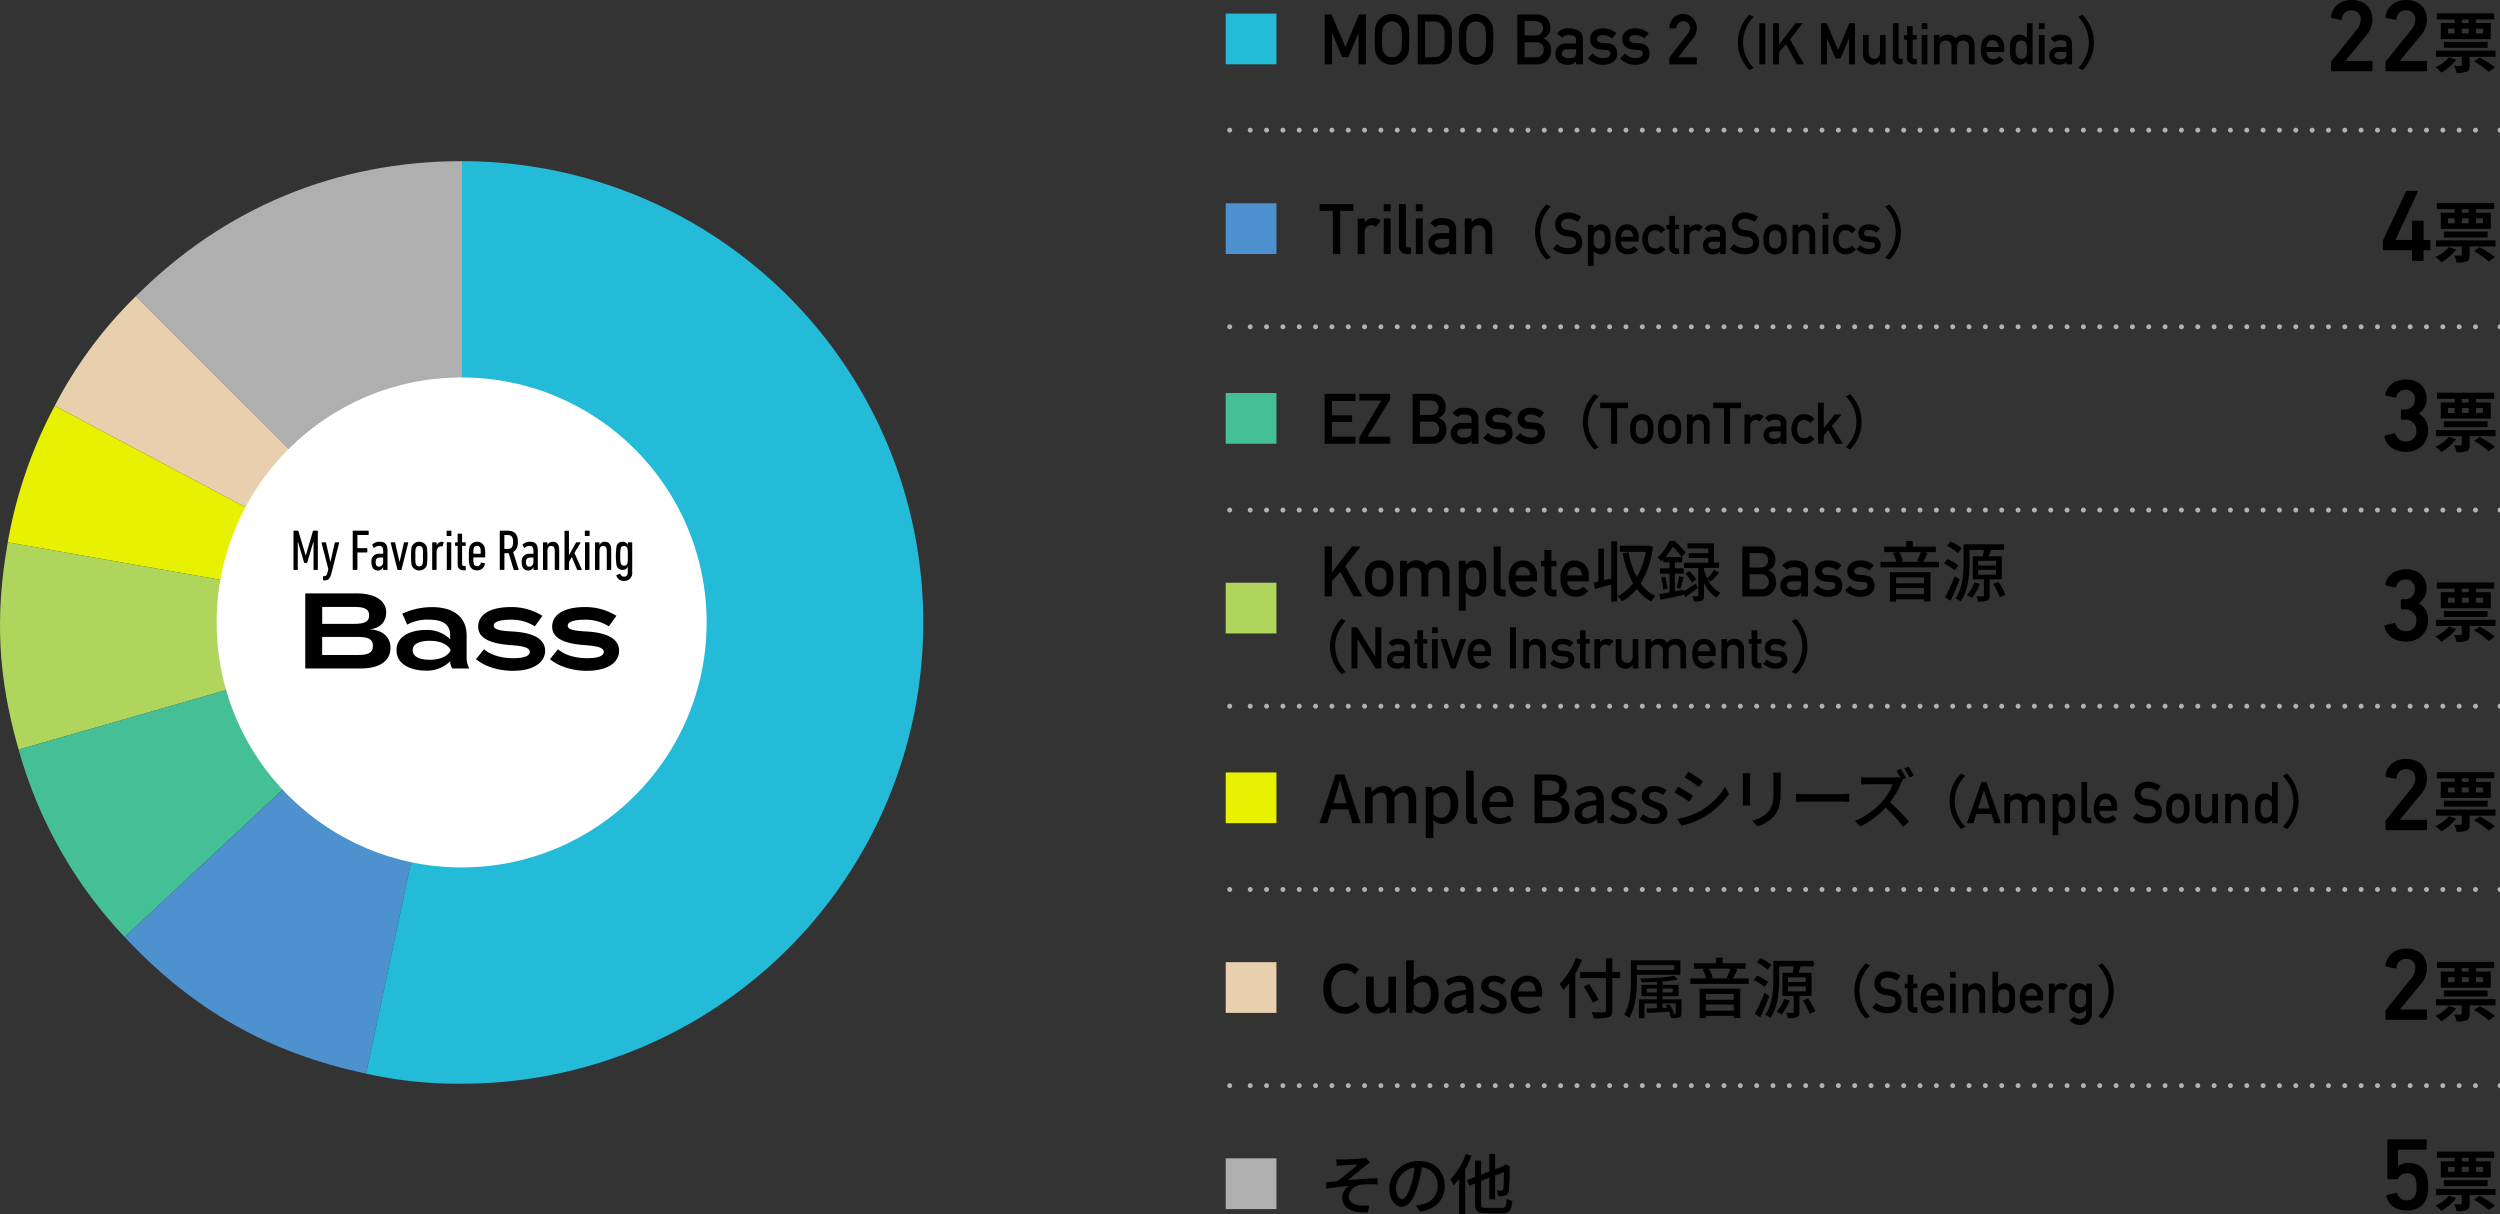 <svg xmlns="http://www.w3.org/2000/svg" width="760.534" height="369.388" viewBox="0 0 760.534 369.388">
  <rect x="0" y="0" width="760.534" height="369.388" fill="#333333" stroke="none"/>
  <g id="graph_ol_bass" transform="translate(-44.167 -26.22)">
    <g id="_レイヤー_1" transform="translate(44.167 26.22)">
      <path id="パス_978" data-name="パス 978" d="M365.34,29.72h2.1l4.216,9.9,4.14-9.9H377.9V44.9h-2.221V35.429h-.05l-3.074,7.29H370.7l-3.074-7.29h-.038V44.9h-2.221V29.72Z" transform="translate(37.625 -25.329)"/>
      <path id="パス_979" data-name="パス 979" d="M377.49,37.339a26.456,26.456,0,0,1,.151-3.551,4.7,4.7,0,0,1,.489-1.455,5.122,5.122,0,0,1,1.719-1.869,4.954,4.954,0,0,1,2.9-.853,5.035,5.035,0,0,1,2.923.853,4.958,4.958,0,0,1,1.669,1.869,3.612,3.612,0,0,1,.514,1.443,30.566,30.566,0,0,1,.125,3.538,33.728,33.728,0,0,1-.125,3.526,3.6,3.6,0,0,1-.514,1.468,4.942,4.942,0,0,1-1.669,1.857,5.236,5.236,0,0,1-2.923.878,4.993,4.993,0,0,1-2.9-.878,5.1,5.1,0,0,1-1.719-1.857c-.113-.226-.2-.452-.289-.652a4.544,4.544,0,0,1-.2-.816,26.39,26.39,0,0,1-.151-3.526Zm2.221,0a17.713,17.713,0,0,0,.163,3.036,2.625,2.625,0,0,0,.577,1.28,2.671,2.671,0,0,0,.928.765,2.586,2.586,0,0,0,1.355.339,2.712,2.712,0,0,0,1.38-.339,2.65,2.65,0,0,0,.891-.765,2.766,2.766,0,0,0,.6-1.28,19.672,19.672,0,0,0,.151-3.036,20.3,20.3,0,0,0-.151-3.061,2.658,2.658,0,0,0-.6-1.267,2.566,2.566,0,0,0-.891-.778,3.153,3.153,0,0,0-1.38-.326,3,3,0,0,0-1.355.326,2.846,2.846,0,0,0-.928.778,2.632,2.632,0,0,0-.577,1.267,18.169,18.169,0,0,0-.163,3.061Z" transform="translate(40.72 -25.357)"/>
      <path id="パス_980" data-name="パス 980" d="M387.92,29.72h5.144a4.9,4.9,0,0,1,4.479,2.56,4.82,4.82,0,0,1,.678,1.794,31.372,31.372,0,0,1,.113,3.237,22.691,22.691,0,0,1-.176,3.413,4.259,4.259,0,0,1-.238.878,6.743,6.743,0,0,1-.414.778,5.157,5.157,0,0,1-1.794,1.769,4.982,4.982,0,0,1-2.8.753H387.92V29.72Zm2.221,13.011h2.66a2.973,2.973,0,0,0,2.723-1.33A2.634,2.634,0,0,0,396,40.159a26.944,26.944,0,0,0,.088-2.773c0-1.355-.025-2.271-.088-2.836a2.7,2.7,0,0,0-.577-1.393,2.9,2.9,0,0,0-2.622-1.28h-2.66V42.731Z" transform="translate(43.376 -25.329)"/>
      <path id="パス_981" data-name="パス 981" d="M397.88,37.339a26.456,26.456,0,0,1,.151-3.551,4.7,4.7,0,0,1,.489-1.455,5.122,5.122,0,0,1,1.719-1.869,4.954,4.954,0,0,1,2.9-.853,5.035,5.035,0,0,1,2.923.853,4.958,4.958,0,0,1,1.669,1.869,3.612,3.612,0,0,1,.514,1.443,30.566,30.566,0,0,1,.125,3.538,33.728,33.728,0,0,1-.125,3.526,3.6,3.6,0,0,1-.514,1.468,4.942,4.942,0,0,1-1.669,1.857,5.236,5.236,0,0,1-2.923.878,4.993,4.993,0,0,1-2.9-.878,5.1,5.1,0,0,1-1.719-1.857c-.113-.226-.2-.452-.289-.652a4.544,4.544,0,0,1-.2-.816,26.39,26.39,0,0,1-.151-3.526Zm2.233,0a17.713,17.713,0,0,0,.163,3.036,2.625,2.625,0,0,0,.577,1.28,2.671,2.671,0,0,0,.928.765,2.586,2.586,0,0,0,1.355.339,2.712,2.712,0,0,0,1.38-.339,2.65,2.65,0,0,0,.891-.765,2.765,2.765,0,0,0,.6-1.28,19.672,19.672,0,0,0,.151-3.036,20.3,20.3,0,0,0-.151-3.061,2.658,2.658,0,0,0-.6-1.267,2.566,2.566,0,0,0-.891-.778,3.153,3.153,0,0,0-1.38-.326,3,3,0,0,0-1.355.326,2.847,2.847,0,0,0-.928.778,2.632,2.632,0,0,0-.577,1.267,18.169,18.169,0,0,0-.163,3.061Z" transform="translate(45.912 -25.357)"/>
      <path id="パス_982" data-name="パス 982" d="M412.05,29.72h5.7a4.447,4.447,0,0,1,3.262,1.129,4.045,4.045,0,0,1,1.1,2.948,3.638,3.638,0,0,1-.427,1.794,2.677,2.677,0,0,1-.665.765,4.626,4.626,0,0,1-1.067.7V37.1a2.972,2.972,0,0,1,1.819,1.3,4.319,4.319,0,0,1,.577,2.2,4.217,4.217,0,0,1-1.192,3.112,3.872,3.872,0,0,1-2.9,1.2h-6.2V29.733Zm2.221,2.033v4.366H417.5a2.207,2.207,0,0,0,1.794-.665,2.121,2.121,0,0,0,.59-1.531,2.224,2.224,0,0,0-.59-1.556,2.437,2.437,0,0,0-1.794-.615Zm0,6.411v4.58h3.438a2.2,2.2,0,0,0,2.4-2.283,2.383,2.383,0,0,0-.577-1.606,2.354,2.354,0,0,0-1.819-.678h-3.438Z" transform="translate(49.521 -25.329)"/>
      <path id="パス_983" data-name="パス 983" d="M427.591,43.088h-.038a1.852,1.852,0,0,1-.9.816,4.269,4.269,0,0,1-1.669.276,3.768,3.768,0,0,1-2.7-.954,3.308,3.308,0,0,1-.138-4.6,3.379,3.379,0,0,1,2.534-.941h2.911V36.538q.019-1.43-2.146-1.393a3.67,3.67,0,0,0-1.242.163,1.522,1.522,0,0,0-.74.665l-1.656-1.3a4.007,4.007,0,0,1,3.538-1.568,5.452,5.452,0,0,1,3.149.765,3.167,3.167,0,0,1,1.2,2.785v7.39h-2.1v-.954Zm0-3.626h-2.522c-1.23.025-1.832.464-1.819,1.3a1.2,1.2,0,0,0,.477.941,2.139,2.139,0,0,0,1.506.427,3.652,3.652,0,0,0,1.869-.326c.326-.226.5-.753.5-1.568v-.778Z" transform="translate(51.872 -24.468)"/>
      <path id="パス_984" data-name="パス 984" d="M430.628,40.738a4.292,4.292,0,0,0,3.312,1.393,2.829,2.829,0,0,0,1.493-.364,1.123,1.123,0,0,0,.577-1.016.913.913,0,0,0-.339-.816,1.739,1.739,0,0,0-.941-.263l-1.857-.163a3.54,3.54,0,0,1-2.158-.916,2.821,2.821,0,0,1-.866-2.158,2.9,2.9,0,0,1,1.142-2.5,4.429,4.429,0,0,1,2.76-.828,8.116,8.116,0,0,1,1.3.1,5.664,5.664,0,0,1,1.079.289,6.041,6.041,0,0,1,1.731,1.092l-1.3,1.568a5.952,5.952,0,0,0-1.28-.74,4.118,4.118,0,0,0-1.531-.263,2.046,2.046,0,0,0-1.38.364,1.183,1.183,0,0,0-.414.941.759.759,0,0,0,.314.64,1.846,1.846,0,0,0,1.067.389l1.744.138a3.222,3.222,0,0,1,2.359,1.016,3.546,3.546,0,0,1,.678,2.221,2.845,2.845,0,0,1-1.242,2.434,5.3,5.3,0,0,1-3.1.891,6.556,6.556,0,0,1-4.617-1.932l1.468-1.493Z" transform="translate(53.878 -24.465)"/>
      <path id="パス_985" data-name="パス 985" d="M438.448,40.738a4.292,4.292,0,0,0,3.312,1.393,2.829,2.829,0,0,0,1.493-.364,1.123,1.123,0,0,0,.577-1.016.913.913,0,0,0-.339-.816,1.739,1.739,0,0,0-.941-.263l-1.857-.163a3.54,3.54,0,0,1-2.158-.916,2.821,2.821,0,0,1-.866-2.158,2.9,2.9,0,0,1,1.142-2.5,4.429,4.429,0,0,1,2.76-.828,8.116,8.116,0,0,1,1.3.1,5.664,5.664,0,0,1,1.079.289,6.041,6.041,0,0,1,1.731,1.092l-1.3,1.568a5.952,5.952,0,0,0-1.28-.74,4.118,4.118,0,0,0-1.531-.263,2.046,2.046,0,0,0-1.38.364,1.183,1.183,0,0,0-.414.941.759.759,0,0,0,.314.64,1.846,1.846,0,0,0,1.066.389l1.744.138a3.222,3.222,0,0,1,2.359,1.016,3.546,3.546,0,0,1,.678,2.221A2.845,2.845,0,0,1,444.7,43.3a5.3,5.3,0,0,1-3.1.891,6.556,6.556,0,0,1-4.617-1.932l1.468-1.493Z" transform="translate(55.87 -24.465)"/>
      <path id="パス_986" data-name="パス 986" d="M448.9,42.884l5.759-7.428a2.649,2.649,0,0,0,.452-.841,3.411,3.411,0,0,0,.075-.69,2.344,2.344,0,0,0-.514-1.493,2.092,2.092,0,0,0-2.961-.075,2.545,2.545,0,0,0-.7,1.619h-2.1a4.73,4.73,0,0,1,1.23-3.137A3.9,3.9,0,0,1,453,29.61a4.129,4.129,0,0,1,3.086,1.255,4.508,4.508,0,0,1,.326,5.771l-4.73,6.135h5.621v2.171h-8.394V42.9Z" transform="translate(58.906 -25.357)"/>
      <path id="パス_987" data-name="パス 987" d="M469.025,29.805l1.343.627a10.935,10.935,0,0,0,0,15.533l-1.343.627a11.9,11.9,0,0,1,0-16.813Z" transform="translate(63.146 -25.313)"/>
      <path id="パス_988" data-name="パス 988" d="M470.74,31.85h1.832V44.359H470.74V31.85Z" transform="translate(64.468 -24.786)"/>
      <path id="パス_989" data-name="パス 989" d="M474.07,31.85H475.9v6.436h.038l4.981-6.436H483.1l-3.877,4.931,4.291,7.578h-2.183l-3.3-6.11L475.9,40.557v3.814H474.07V31.863Z" transform="translate(65.316 -24.786)"/>
      <path id="パス_990" data-name="パス 990" d="M485.69,31.85h1.731l3.475,8.155,3.413-8.155h1.732V44.359h-1.832v-7.8h-.038l-2.534,6.01h-1.531l-2.534-6.01h-.038v7.8H485.7V31.85Z" transform="translate(68.275 -24.786)"/>
      <path id="パス_991" data-name="パス 991" d="M495.893,34.72h1.731v5.307a1.935,1.935,0,0,0,.489,1.405,1.618,1.618,0,0,0,1.23.5,1.572,1.572,0,0,0,1.217-.5,1.929,1.929,0,0,0,.477-1.405V34.72h1.731v8.908h-1.731v-.954H501a2.736,2.736,0,0,1-2.233,1.054,3,3,0,0,1-2.886-3.074V34.733Z" transform="translate(70.87 -24.055)"/>
      <path id="パス_992" data-name="パス 992" d="M503.13,31.85h1.731V42.063c0,.4.213.615.652.615h.6v1.681h-.778a2.4,2.4,0,0,1-1.556-.489,1.989,1.989,0,0,1-.652-1.669V31.85Z" transform="translate(72.716 -24.786)"/>
      <path id="パス_993" data-name="パス 993" d="M506.716,32.56h1.731v2.71h1.267v1.368h-1.267v5.194c0,.452.188.678.615.665h.652v1.681h-.9a2.054,2.054,0,0,1-1.493-.577,2.082,2.082,0,0,1-.6-1.606V36.663h-.866V35.3h.866v-2.71Z" transform="translate(73.409 -24.605)"/>
      <path id="パス_994" data-name="パス 994" d="M510.11,31.85h1.731v1.782H510.11Zm0,3.6h1.731v8.908H510.11Z" transform="translate(74.494 -24.786)"/>
      <path id="パス_995" data-name="パス 995" d="M513.093,34.743h1.731v.941h.038a2.889,2.889,0,0,1,2.321-1.054,3.18,3.18,0,0,1,1.493.314,4.089,4.089,0,0,1,1.016.853,3.509,3.509,0,0,1,2.81-1.167,3.047,3.047,0,0,1,2.02.778,3.012,3.012,0,0,1,.941,2.321v5.922h-1.731V38.344a1.893,1.893,0,0,0-.5-1.43,1.9,1.9,0,0,0-2.572,0,1.9,1.9,0,0,0-.514,1.43v5.307h-1.731V38.344a1.893,1.893,0,0,0-.5-1.43,1.789,1.789,0,0,0-1.292-.5,1.692,1.692,0,0,0-1.28.5,1.857,1.857,0,0,0-.527,1.43v5.307H513.08V34.743Z" transform="translate(75.25 -24.078)"/>
      <path id="パス_996" data-name="パス 996" d="M526.181,39.872a2.121,2.121,0,0,0,.6,1.631,1.966,1.966,0,0,0,1.468.565,2.543,2.543,0,0,0,1.882-.866l1.255,1.1a4.034,4.034,0,0,1-3.112,1.443,4.327,4.327,0,0,1-1.33-.2,3.194,3.194,0,0,1-.627-.3,3.145,3.145,0,0,1-.6-.4,3.471,3.471,0,0,1-.891-1.393,5.635,5.635,0,0,1-.376-2.233,6.282,6.282,0,0,1,.326-2.2,3.792,3.792,0,0,1,.828-1.405,2.969,2.969,0,0,1,1.154-.753A3.667,3.667,0,0,1,528,34.64a3.477,3.477,0,0,1,2.5,1,3.725,3.725,0,0,1,1.054,2.76v1.468h-5.383Zm3.651-1.468a2.369,2.369,0,0,0-.539-1.581,1.74,1.74,0,0,0-1.28-.514,1.674,1.674,0,0,0-1.28.514,2.452,2.452,0,0,0-.539,1.581h3.651Z" transform="translate(78.146 -24.076)"/>
      <path id="パス_997" data-name="パス 997" d="M536.667,43.433a2.9,2.9,0,0,1-2.233,1.029,2.662,2.662,0,0,1-1.343-.339,2.809,2.809,0,0,1-.966-.828,2.271,2.271,0,0,1-.477-1.142,12.153,12.153,0,0,1-.138-2.271,13.548,13.548,0,0,1,.138-2.284,2.231,2.231,0,0,1,.477-1.1,2.65,2.65,0,0,1,2.309-1.154,2.718,2.718,0,0,1,1.229.276,5.072,5.072,0,0,1,1,.765V31.84H538.4V44.349h-1.731v-.928Zm-1.694-6.3a1.74,1.74,0,0,0-.941.213,1.329,1.329,0,0,0-.527.64,3.9,3.9,0,0,0-.213.878,9.472,9.472,0,0,0-.05,1.041,8.605,8.605,0,0,0,.05.991,3.378,3.378,0,0,0,.213.916,1.456,1.456,0,0,0,.527.64,1.533,1.533,0,0,0,.941.238,1.644,1.644,0,0,0,.979-.263,1.261,1.261,0,0,0,.489-.652,3.286,3.286,0,0,0,.226-.9c0-.326.013-.652.013-.966,0-.339,0-.678-.013-.991a3.345,3.345,0,0,0-.226-.878,1.261,1.261,0,0,0-.489-.652,1.71,1.71,0,0,0-.979-.251Z" transform="translate(79.944 -24.789)"/>
      <path id="パス_998" data-name="パス 998" d="M538.54,31.85h1.731v1.782H538.54Zm0,3.6h1.731v8.908H538.54Z" transform="translate(81.734 -24.786)"/>
      <path id="パス_999" data-name="パス 999" d="M546.249,42.861h-.038a1.454,1.454,0,0,1-.753.665,3.393,3.393,0,0,1-1.38.226,3.014,3.014,0,0,1-2.221-.79,2.716,2.716,0,0,1-.113-3.789,2.8,2.8,0,0,1,2.1-.778h2.4v-.941c0-.79-.577-1.167-1.769-1.142a3.092,3.092,0,0,0-1.016.138,1.249,1.249,0,0,0-.615.552l-1.368-1.079a3.31,3.31,0,0,1,2.911-1.292,4.58,4.58,0,0,1,2.6.64,2.63,2.63,0,0,1,.991,2.3v6.085h-1.731v-.79Zm0-2.986h-2.083c-1,.025-1.506.376-1.493,1.079a.968.968,0,0,0,.389.778,1.771,1.771,0,0,0,1.242.351,3.116,3.116,0,0,0,1.543-.263c.276-.188.414-.615.414-1.292v-.64Z" transform="translate(82.368 -24.078)"/>
      <path id="パス_1000" data-name="パス 1000" d="M549.37,46.6l-1.33-.627a10.935,10.935,0,0,0,0-15.533l1.33-.627a11.9,11.9,0,0,1,0,16.813Z" transform="translate(84.153 -25.306)"/>
      <rect id="長方形_114" data-name="長方形 114" width="15.432" height="15.432" transform="translate(372.878 4.128)" fill="#24bbd9"/>
      <path id="パス_1001" data-name="パス 1001" d="M368.158,77.755H364.13V75.71h10.288v2.045h-4.027V90.9H368.17V77.755Z" transform="translate(37.317 -13.616)"/>
      <path id="パス_1002" data-name="パス 1002" d="M373.36,79.228h2.1V80.37h.05a3.442,3.442,0,0,1,4.918-.452L378.893,81.8a2.137,2.137,0,0,0-1.38-.54,1.913,1.913,0,0,0-1.38.54,2.16,2.16,0,0,0-.665,1.719v6.524h-2.1V79.228Z" transform="translate(39.668 -12.756)"/>
      <path id="パス_1003" data-name="パス 1003" d="M379.68,75.72h2.1v2.171h-2.1Zm0,4.366h2.1V90.9h-2.1Z" transform="translate(41.277 -13.614)"/>
      <path id="パス_1004" data-name="パス 1004" d="M383.373,75.72h2.1V88.129c0,.489.263.74.79.74h.728v2.045h-.941a3,3,0,0,1-1.895-.59,2.387,2.387,0,0,1-.79-2.02V75.733Z" transform="translate(42.215 -13.614)"/>
      <path id="パス_1005" data-name="パス 1005" d="M387.46,75.72h2.1v2.171h-2.1Zm0,4.366h2.1V90.9h-2.1Z" transform="translate(43.259 -13.614)"/>
      <path id="パス_1006" data-name="パス 1006" d="M396.808,89.088h-.038a1.852,1.852,0,0,1-.9.816,4.269,4.269,0,0,1-1.669.276,3.768,3.768,0,0,1-2.7-.954,3.323,3.323,0,0,1-.125-4.6,3.389,3.389,0,0,1,2.547-.941h2.911V82.538q.019-1.43-2.145-1.393a3.67,3.67,0,0,0-1.242.163,1.522,1.522,0,0,0-.74.665l-1.656-1.3a4.007,4.007,0,0,1,3.538-1.568,5.452,5.452,0,0,1,3.149.765,3.2,3.2,0,0,1,1.2,2.785v7.39h-2.1v-.954Zm0-3.626h-2.522c-1.23.025-1.832.464-1.819,1.3a1.2,1.2,0,0,0,.477.941,2.139,2.139,0,0,0,1.506.427,3.652,3.652,0,0,0,1.869-.326c.326-.226.489-.753.489-1.568v-.778Z" transform="translate(44.035 -12.753)"/>
      <path id="パス_1007" data-name="パス 1007" d="M399.3,79.228h2.108V80.37h.038a3.342,3.342,0,0,1,2.723-1.28,3.522,3.522,0,0,1,2.384.954,3.739,3.739,0,0,1,1.117,2.81v7.189h-2.1V83.594a2.391,2.391,0,0,0-.59-1.731,1.967,1.967,0,0,0-1.48-.6,2,2,0,0,0-1.493.6,2.339,2.339,0,0,0-.59,1.731v6.449h-2.1V79.228Z" transform="translate(46.274 -12.756)"/>
      <path id="パス_1008" data-name="パス 1008" d="M419.835,75.805l1.343.627a10.935,10.935,0,0,0,0,15.533l-1.343.627a11.9,11.9,0,0,1,0-16.813Z" transform="translate(50.619 -13.599)"/>
      <path id="パス_1009" data-name="パス 1009" d="M421.922,87.346a5.232,5.232,0,0,0,3.438,1.242c1.568-.025,2.371-.6,2.4-1.744,0-.928-.514-1.493-1.581-1.681-.489-.063-1.016-.151-1.606-.226a3.9,3.9,0,0,1-2.371-1.192,3.367,3.367,0,0,1-.841-2.321,3.506,3.506,0,0,1,1.054-2.647,4.026,4.026,0,0,1,2.9-1.016,6.691,6.691,0,0,1,3.927,1.292l-1.016,1.556a5.461,5.461,0,0,0-3-.966,2.274,2.274,0,0,0-1.418.439,1.654,1.654,0,0,0-.6,1.355,1.42,1.42,0,0,0,.4.979,2.274,2.274,0,0,0,1.3.615c.326.05.79.125,1.368.2a3.771,3.771,0,0,1,2.522,1.255,3.588,3.588,0,0,1,.8,2.334c-.063,2.4-1.48,3.6-4.253,3.639a6.7,6.7,0,0,1-4.617-1.706l1.2-1.43Z" transform="translate(51.731 -13.094)"/>
      <path id="パス_1010" data-name="パス 1010" d="M429.193,80.743h1.731v.928a2.971,2.971,0,0,1,2.221-1.041,2.653,2.653,0,0,1,2.321,1.167,2.359,2.359,0,0,1,.489,1.1,13.887,13.887,0,0,1,.125,2.3,13.357,13.357,0,0,1-.125,2.258,2.581,2.581,0,0,1-.489,1.129,2.74,2.74,0,0,1-.941.828,2.913,2.913,0,0,1-1.38.339,2.37,2.37,0,0,1-1.192-.3,3.5,3.5,0,0,1-1.041-.753v4.554H429.18V80.743Zm3.438,7.227a1.669,1.669,0,0,0,.966-.238,1.256,1.256,0,0,0,.5-.64,3.2,3.2,0,0,0,.226-.891c0-.326.013-.652.013-.991s0-.7-.013-1.041a2.985,2.985,0,0,0-.226-.891,1.325,1.325,0,0,0-.5-.64,1.934,1.934,0,0,0-.966-.213,1.594,1.594,0,0,0-.928.251,1.489,1.489,0,0,0-.527.652,3.753,3.753,0,0,0-.213.878,8.958,8.958,0,0,0-.05,1,7.878,7.878,0,0,0,.05.941,3.18,3.18,0,0,0,.213.9,1.491,1.491,0,0,0,1.455.916Z" transform="translate(53.883 -12.363)"/>
      <path id="パス_1011" data-name="パス 1011" d="M437.561,85.872a2.122,2.122,0,0,0,.6,1.631,1.966,1.966,0,0,0,1.468.565,2.543,2.543,0,0,0,1.882-.866l1.255,1.1a4.034,4.034,0,0,1-3.112,1.443,4.327,4.327,0,0,1-1.33-.2,3.194,3.194,0,0,1-.627-.3,3.147,3.147,0,0,1-.6-.4,3.47,3.47,0,0,1-.891-1.393,5.633,5.633,0,0,1-.376-2.233,6.282,6.282,0,0,1,.326-2.2,3.792,3.792,0,0,1,.828-1.405,2.968,2.968,0,0,1,1.154-.753,3.667,3.667,0,0,1,1.242-.226,3.476,3.476,0,0,1,2.5,1,3.725,3.725,0,0,1,1.054,2.76v1.468h-5.383Zm3.651-1.468a2.369,2.369,0,0,0-.539-1.581,1.74,1.74,0,0,0-1.28-.514,1.674,1.674,0,0,0-1.28.514,2.452,2.452,0,0,0-.539,1.581h3.651Z" transform="translate(55.577 -12.361)"/>
      <path id="パス_1012" data-name="パス 1012" d="M449.374,88.218a4.617,4.617,0,0,1-1.33,1.079,3.7,3.7,0,0,1-1.769.452,3.893,3.893,0,0,1-2.685-1.066,5.58,5.58,0,0,1,0-6.989,3.75,3.75,0,0,1,2.685-1.054,3.689,3.689,0,0,1,1.769.427,4.36,4.36,0,0,1,1.33,1.117l-1.28,1.167a2.155,2.155,0,0,0-1.757-.941c-1.468-.025-2.221.9-2.246,2.785.025,1.869.765,2.785,2.246,2.76a2.1,2.1,0,0,0,1.757-.928l1.28,1.179Z" transform="translate(57.24 -12.361)"/>
      <path id="パス_1013" data-name="パス 1013" d="M449.086,78.56h1.731v2.71h1.267v1.368h-1.267v5.194c0,.452.188.678.615.665h.652v1.681h-.9a2.026,2.026,0,0,1-2.1-2.183V82.663h-.866V81.3h.866v-2.71Z" transform="translate(58.732 -12.891)"/>
      <path id="パス_1014" data-name="パス 1014" d="M452.443,80.743h1.731v.941h.038a2.76,2.76,0,0,1,2.246-1.054,2.713,2.713,0,0,1,1.807.678L457,82.851a1.762,1.762,0,0,0-1.142-.452,1.6,1.6,0,0,0-1.142.452,1.79,1.79,0,0,0-.552,1.418v5.37H452.43V80.73Z" transform="translate(59.805 -12.363)"/>
      <path id="パス_1015" data-name="パス 1015" d="M462.279,88.861h-.038a1.454,1.454,0,0,1-.753.665,3.393,3.393,0,0,1-1.38.226,3.014,3.014,0,0,1-2.221-.79,2.716,2.716,0,0,1-.113-3.789,2.8,2.8,0,0,1,2.1-.778h2.4v-.941c0-.79-.577-1.167-1.769-1.142a3.092,3.092,0,0,0-1.016.138,1.249,1.249,0,0,0-.615.552L457.5,81.923a3.31,3.31,0,0,1,2.911-1.292,4.58,4.58,0,0,1,2.6.64,2.63,2.63,0,0,1,.991,2.3v6.085h-1.731v-.79Zm0-2.986H460.2c-1,.025-1.506.376-1.493,1.079a.968.968,0,0,0,.389.778,1.771,1.771,0,0,0,1.242.351,3.117,3.117,0,0,0,1.543-.263c.276-.188.414-.615.414-1.292v-.64Z" transform="translate(60.984 -12.364)"/>
      <path id="パス_1016" data-name="パス 1016" d="M464.812,87.346a5.231,5.231,0,0,0,3.438,1.242c1.568-.025,2.371-.6,2.4-1.744,0-.928-.514-1.493-1.581-1.681-.489-.063-1.016-.151-1.606-.226a3.9,3.9,0,0,1-2.371-1.192,3.367,3.367,0,0,1-.841-2.321,3.506,3.506,0,0,1,1.054-2.647,4.026,4.026,0,0,1,2.9-1.016,6.691,6.691,0,0,1,3.927,1.292l-1.016,1.556a5.461,5.461,0,0,0-3-.966,2.274,2.274,0,0,0-1.418.439,1.654,1.654,0,0,0-.6,1.355,1.42,1.42,0,0,0,.4.979,2.274,2.274,0,0,0,1.3.615c.326.05.79.125,1.368.2a3.771,3.771,0,0,1,2.522,1.255,3.588,3.588,0,0,1,.8,2.334c-.063,2.4-1.48,3.6-4.253,3.639a6.7,6.7,0,0,1-4.617-1.706l1.2-1.43Z" transform="translate(62.654 -13.094)"/>
      <path id="パス_1017" data-name="パス 1017" d="M471.74,85.184a8.063,8.063,0,0,1,.226-2.171,3.621,3.621,0,0,1,1.706-2.033,3.593,3.593,0,0,1,1.619-.351,3.525,3.525,0,0,1,1.656.351,3.141,3.141,0,0,1,.966.8,2.817,2.817,0,0,1,.728,1.242,8.532,8.532,0,0,1,.213,2.158,7.822,7.822,0,0,1-.213,2.145,3.244,3.244,0,0,1-.728,1.28,3.976,3.976,0,0,1-.4.389,1.835,1.835,0,0,1-.552.364,3.3,3.3,0,0,1-1.656.389,3.12,3.12,0,0,1-1.619-.389,3.316,3.316,0,0,1-1.706-2.033,7.734,7.734,0,0,1-.226-2.145Zm5.37.025a7.412,7.412,0,0,0-.088-1.393,1.6,1.6,0,0,0-.339-.74,1.256,1.256,0,0,0-.565-.477,1.749,1.749,0,0,0-.828-.176,1.983,1.983,0,0,0-.816.176,1.534,1.534,0,0,0-.577.477,2.083,2.083,0,0,0-.326.74,7.108,7.108,0,0,0-.1,1.38,6.811,6.811,0,0,0,.1,1.355,2.272,2.272,0,0,0,.326.778,1.926,1.926,0,0,0,.577.452,1.811,1.811,0,0,0,.816.188,1.752,1.752,0,0,0,.828-.188,1.785,1.785,0,0,0,.565-.452,1.68,1.68,0,0,0,.339-.778A8.2,8.2,0,0,0,477.11,85.21Z" transform="translate(64.722 -12.363)"/>
      <path id="パス_1018" data-name="パス 1018" d="M478.8,80.743h1.731v.941h.038a2.743,2.743,0,0,1,2.246-1.054,2.916,2.916,0,0,1,1.957.778,3.042,3.042,0,0,1,.916,2.321v5.922h-1.731V84.344a1.987,1.987,0,0,0-.477-1.43,1.742,1.742,0,0,0-2.447,0,1.938,1.938,0,0,0-.489,1.43v5.307h-1.731V80.743Z" transform="translate(66.52 -12.363)"/>
      <path id="パス_1019" data-name="パス 1019" d="M486.08,77.85h1.731v1.782H486.08Zm0,3.6h1.731v8.908H486.08Z" transform="translate(68.374 -13.071)"/>
      <path id="パス_1020" data-name="パス 1020" d="M495.594,88.218a4.617,4.617,0,0,1-1.33,1.079,3.7,3.7,0,0,1-1.769.452,3.893,3.893,0,0,1-2.685-1.066,5.58,5.58,0,0,1,0-6.989,3.75,3.75,0,0,1,2.685-1.054,3.689,3.689,0,0,1,1.769.427,4.36,4.36,0,0,1,1.33,1.117l-1.28,1.167a2.155,2.155,0,0,0-1.757-.941c-1.468-.025-2.221.9-2.246,2.785.025,1.869.765,2.785,2.246,2.76a2.1,2.1,0,0,0,1.757-.928l1.28,1.179Z" transform="translate(69.011 -12.361)"/>
      <path id="パス_1021" data-name="パス 1021" d="M495.495,86.928a3.543,3.543,0,0,0,2.735,1.142,2.289,2.289,0,0,0,1.23-.3.947.947,0,0,0,.477-.841.748.748,0,0,0-.289-.665,1.543,1.543,0,0,0-.778-.213l-1.531-.138a2.792,2.792,0,0,1-1.769-.753,2.348,2.348,0,0,1-.715-1.782,2.4,2.4,0,0,1,.941-2.058,3.611,3.611,0,0,1,2.284-.69,6.761,6.761,0,0,1,1.066.075,4.878,4.878,0,0,1,.891.238,5.308,5.308,0,0,1,1.43.9l-1.079,1.292a5.62,5.62,0,0,0-1.054-.615,3.315,3.315,0,0,0-1.267-.213,1.684,1.684,0,0,0-1.142.3,1,1,0,0,0-.339.778.641.641,0,0,0,.263.527,1.436,1.436,0,0,0,.878.314l1.43.113a2.619,2.619,0,0,1,1.945.841,2.875,2.875,0,0,1,.565,1.832,2.283,2.283,0,0,1-1.029,1.995,4.371,4.371,0,0,1-2.547.74,5.4,5.4,0,0,1-3.8-1.593Z" transform="translate(70.465 -12.363)"/>
      <path id="パス_1022" data-name="パス 1022" d="M502.56,92.6l-1.33-.627a10.935,10.935,0,0,0,0-15.533l1.33-.627a11.9,11.9,0,0,1,0,16.813Z" transform="translate(72.232 -13.591)"/>
      <rect id="長方形_115" data-name="長方形 115" width="15.432" height="15.432" transform="translate(372.878 61.843)" fill="#4e91cf"/>
      <path id="パス_1023" data-name="パス 1023" d="M365.34,121.72h9.4v2.171h-7.164v4.341H373.7v2.033h-6.123v4.467h7.164V136.9h-9.4V121.72Z" transform="translate(37.625 -1.899)"/>
      <path id="パス_1024" data-name="パス 1024" d="M373.753,135l6.662-11.242H373.8V121.71h9.335v1.731l-6.9,11.292h6.9V136.9h-9.4V135Z" transform="translate(39.765 -1.902)"/>
      <path id="パス_1025" data-name="パス 1025" d="M386.68,121.72h5.7a4.447,4.447,0,0,1,3.262,1.129,4.045,4.045,0,0,1,1.1,2.948,3.52,3.52,0,0,1-.439,1.794,2.677,2.677,0,0,1-.665.765,4.624,4.624,0,0,1-1.066.7v.038a2.972,2.972,0,0,1,1.819,1.3,4.319,4.319,0,0,1,.577,2.2,4.217,4.217,0,0,1-1.192,3.112,3.872,3.872,0,0,1-2.9,1.2h-6.2V121.733Zm2.221,2.033v4.366h3.225a2.207,2.207,0,0,0,1.794-.665,2.121,2.121,0,0,0,.59-1.531,2.224,2.224,0,0,0-.59-1.556,2.437,2.437,0,0,0-1.794-.615H388.9Zm0,6.411v4.58h3.438a2.2,2.2,0,0,0,2.4-2.283,2.384,2.384,0,0,0-.577-1.606,2.354,2.354,0,0,0-1.819-.678H388.9Z" transform="translate(43.06 -1.899)"/>
      <path id="パス_1026" data-name="パス 1026" d="M402.218,135.088h-.038a1.852,1.852,0,0,1-.9.816,4.269,4.269,0,0,1-1.669.276,3.768,3.768,0,0,1-2.7-.954,3.323,3.323,0,0,1-.125-4.6,3.389,3.389,0,0,1,2.547-.941h2.911v-1.142q.019-1.43-2.145-1.393a3.67,3.67,0,0,0-1.242.163,1.522,1.522,0,0,0-.74.665l-1.656-1.3A4.007,4.007,0,0,1,400,125.1a5.452,5.452,0,0,1,3.149.765,3.2,3.2,0,0,1,1.2,2.785v7.39h-2.1v-.954Zm0-3.626H399.7c-1.23.025-1.832.464-1.819,1.3a1.2,1.2,0,0,0,.477.941,2.139,2.139,0,0,0,1.506.427,3.652,3.652,0,0,0,1.869-.326c.326-.226.489-.753.489-1.568Z" transform="translate(45.413 -1.039)"/>
      <path id="パス_1027" data-name="パス 1027" d="M405.258,132.738a4.292,4.292,0,0,0,3.312,1.393,2.829,2.829,0,0,0,1.493-.364,1.123,1.123,0,0,0,.577-1.016.913.913,0,0,0-.339-.816,1.739,1.739,0,0,0-.941-.263l-1.857-.163a3.54,3.54,0,0,1-2.158-.916,2.821,2.821,0,0,1-.866-2.158,2.9,2.9,0,0,1,1.142-2.5,4.429,4.429,0,0,1,2.76-.828,8.115,8.115,0,0,1,1.3.1,5.663,5.663,0,0,1,1.079.289,6.042,6.042,0,0,1,1.731,1.092l-1.3,1.568a5.953,5.953,0,0,0-1.28-.74,4.119,4.119,0,0,0-1.531-.263,2.046,2.046,0,0,0-1.38.364,1.183,1.183,0,0,0-.414.941.759.759,0,0,0,.314.64,1.846,1.846,0,0,0,1.066.389l1.744.138a3.222,3.222,0,0,1,2.359,1.016,3.546,3.546,0,0,1,.678,2.221,2.845,2.845,0,0,1-1.242,2.434,5.3,5.3,0,0,1-3.1.891,6.556,6.556,0,0,1-4.617-1.932l1.468-1.493Z" transform="translate(47.417 -1.036)"/>
      <path id="パス_1028" data-name="パス 1028" d="M413.078,132.738a4.293,4.293,0,0,0,3.312,1.393,2.751,2.751,0,0,0,1.48-.364,1.123,1.123,0,0,0,.577-1.016.913.913,0,0,0-.339-.816,1.739,1.739,0,0,0-.941-.263l-1.857-.163a3.54,3.54,0,0,1-2.158-.916,2.821,2.821,0,0,1-.866-2.158,2.93,2.93,0,0,1,1.142-2.5,4.442,4.442,0,0,1,2.773-.828,8.115,8.115,0,0,1,1.3.1,5.663,5.663,0,0,1,1.079.289,5.875,5.875,0,0,1,1.731,1.092l-1.3,1.568a5.953,5.953,0,0,0-1.28-.74,4.119,4.119,0,0,0-1.531-.263,2.046,2.046,0,0,0-1.38.364,1.183,1.183,0,0,0-.414.941.759.759,0,0,0,.314.64,1.846,1.846,0,0,0,1.067.389l1.731.138a3.276,3.276,0,0,1,2.371,1.016,3.546,3.546,0,0,1,.677,2.221,2.845,2.845,0,0,1-1.242,2.434,5.3,5.3,0,0,1-3.1.891,6.556,6.556,0,0,1-4.617-1.932l1.468-1.493Z" transform="translate(49.409 -1.036)"/>
      <path id="パス_1029" data-name="パス 1029" d="M431.435,121.805l1.33.627a10.935,10.935,0,0,0,0,15.533l-1.33.627a11.9,11.9,0,0,1,0-16.813Z" transform="translate(53.573 -1.884)"/>
      <path id="パス_1030" data-name="パス 1030" d="M435.475,125.531H432.15V123.85h8.482v1.681h-3.325v10.828h-1.832V125.531Z" transform="translate(54.64 -1.357)"/>
      <path id="パス_1031" data-name="パス 1031" d="M439.42,131.184a8.063,8.063,0,0,1,.226-2.171,3.621,3.621,0,0,1,1.706-2.033,3.593,3.593,0,0,1,1.619-.351,3.525,3.525,0,0,1,1.656.351,3.141,3.141,0,0,1,.966.8,2.817,2.817,0,0,1,.728,1.242,8.532,8.532,0,0,1,.213,2.158,7.822,7.822,0,0,1-.213,2.145,3.245,3.245,0,0,1-.728,1.28,3.971,3.971,0,0,1-.4.389,1.835,1.835,0,0,1-.552.364,3.3,3.3,0,0,1-1.656.389,3.12,3.12,0,0,1-1.619-.389,3.317,3.317,0,0,1-1.706-2.033,7.736,7.736,0,0,1-.226-2.145Zm5.37.025a7.412,7.412,0,0,0-.088-1.393,1.6,1.6,0,0,0-.339-.74,1.255,1.255,0,0,0-.565-.477,1.749,1.749,0,0,0-.828-.176,1.983,1.983,0,0,0-.816.176,1.534,1.534,0,0,0-.577.477,2.085,2.085,0,0,0-.326.74,7.108,7.108,0,0,0-.1,1.38,6.811,6.811,0,0,0,.1,1.355,2.273,2.273,0,0,0,.326.778,1.926,1.926,0,0,0,.577.452,1.811,1.811,0,0,0,.816.188,1.752,1.752,0,0,0,.828-.188,1.784,1.784,0,0,0,.565-.452,1.68,1.68,0,0,0,.339-.778A8.2,8.2,0,0,0,444.79,131.21Z" transform="translate(56.491 -0.649)"/>
      <path id="パス_1032" data-name="パス 1032" d="M446.13,131.184a8.063,8.063,0,0,1,.226-2.171,3.621,3.621,0,0,1,1.706-2.033,3.593,3.593,0,0,1,1.619-.351,3.525,3.525,0,0,1,1.656.351,3.141,3.141,0,0,1,.966.8,2.817,2.817,0,0,1,.728,1.242,8.532,8.532,0,0,1,.213,2.158,7.822,7.822,0,0,1-.213,2.145,3.245,3.245,0,0,1-.728,1.28,3.971,3.971,0,0,1-.4.389,1.835,1.835,0,0,1-.552.364,3.3,3.3,0,0,1-1.656.389,3.12,3.12,0,0,1-1.619-.389,3.317,3.317,0,0,1-1.706-2.033,7.736,7.736,0,0,1-.226-2.145Zm5.383.025a7.412,7.412,0,0,0-.088-1.393,1.6,1.6,0,0,0-.339-.74,1.256,1.256,0,0,0-.565-.477,1.749,1.749,0,0,0-.828-.176,1.982,1.982,0,0,0-.815.176,1.534,1.534,0,0,0-.577.477,2.083,2.083,0,0,0-.326.74,7.108,7.108,0,0,0-.1,1.38,6.811,6.811,0,0,0,.1,1.355,2.272,2.272,0,0,0,.326.778,1.926,1.926,0,0,0,.577.452,1.811,1.811,0,0,0,.815.188,1.752,1.752,0,0,0,.828-.188,1.785,1.785,0,0,0,.565-.452,1.68,1.68,0,0,0,.339-.778A8.2,8.2,0,0,0,451.513,131.21Z" transform="translate(58.2 -0.649)"/>
      <path id="パス_1033" data-name="パス 1033" d="M453.2,126.743h1.731v.941h.038a2.743,2.743,0,0,1,2.246-1.054,2.916,2.916,0,0,1,1.957.778,3.043,3.043,0,0,1,.916,2.321v5.922h-1.731v-5.307a1.987,1.987,0,0,0-.477-1.43,1.742,1.742,0,0,0-2.447,0,1.938,1.938,0,0,0-.489,1.43v5.307h-1.731v-8.908Z" transform="translate(60.001 -0.649)"/>
      <path id="パス_1034" data-name="パス 1034" d="M462.875,125.531H459.55V123.85h8.482v1.681h-3.325v10.828h-1.832V125.531Z" transform="translate(61.618 -1.357)"/>
      <path id="パス_1035" data-name="パス 1035" d="M467.163,126.743h1.731v.941h.038a2.743,2.743,0,0,1,2.246-1.054,2.713,2.713,0,0,1,1.807.678l-1.267,1.543a1.762,1.762,0,0,0-1.142-.452,1.6,1.6,0,0,0-1.142.452,1.79,1.79,0,0,0-.552,1.418v5.37H467.15V126.73Z" transform="translate(63.553 -0.649)"/>
      <path id="パス_1036" data-name="パス 1036" d="M476.989,134.861h-.038a1.454,1.454,0,0,1-.753.665,3.394,3.394,0,0,1-1.38.226,3.014,3.014,0,0,1-2.221-.79,2.716,2.716,0,0,1-.113-3.789,2.821,2.821,0,0,1,2.1-.778h2.4v-.941c0-.79-.577-1.167-1.769-1.142a3.092,3.092,0,0,0-1.016.138,1.248,1.248,0,0,0-.615.552l-1.368-1.079a3.3,3.3,0,0,1,2.911-1.292,4.58,4.58,0,0,1,2.6.64,2.63,2.63,0,0,1,.991,2.3v6.085h-1.731v-.79Zm0-2.986h-2.083c-1.016.025-1.506.376-1.493,1.079a.968.968,0,0,0,.389.778,1.771,1.771,0,0,0,1.242.351,3.117,3.117,0,0,0,1.543-.263c.276-.188.4-.615.4-1.292v-.64Z" transform="translate(64.73 -0.649)"/>
      <path id="パス_1037" data-name="パス 1037" d="M485.521,134.218a4.617,4.617,0,0,1-1.33,1.079,3.7,3.7,0,0,1-1.769.452,3.841,3.841,0,0,1-2.672-1.066,5.58,5.58,0,0,1,0-6.989,3.75,3.75,0,0,1,2.685-1.054,3.689,3.689,0,0,1,1.769.427,4.359,4.359,0,0,1,1.33,1.117l-1.28,1.167a2.156,2.156,0,0,0-1.757-.941c-1.468-.025-2.221.9-2.246,2.785.025,1.869.765,2.785,2.246,2.76a2.1,2.1,0,0,0,1.757-.928l1.28,1.179Z" transform="translate(66.449 -0.646)"/>
      <path id="パス_1038" data-name="パス 1038" d="M484.98,123.853h1.732v7.779h.038l3.312-4.178h2.083l-2.974,3.475,3.388,5.433h-2.183l-2.3-4.165-1.368,1.593v2.56H484.98V123.84Z" transform="translate(68.094 -1.359)"/>
      <path id="パス_1039" data-name="パス 1039" d="M493.03,138.6l-1.33-.627a10.935,10.935,0,0,0,0-15.533l1.33-.627a11.9,11.9,0,0,1,0,16.813Z" transform="translate(69.805 -1.876)"/>
      <rect id="長方形_116" data-name="長方形 116" width="15.432" height="15.432" transform="translate(372.878 119.557)" fill="#45c096"/>
      <path id="パス_1040" data-name="パス 1040" d="M365.34,158.72h2.221v7.817h.05l6.06-7.817h2.647L371.6,164.7l5.207,9.2H374.16l-4.015-7.428-2.585,2.8v4.63H365.34V158.72Z" transform="translate(37.625 7.524)"/>
      <path id="パス_1041" data-name="パス 1041" d="M375.15,167.626a9.514,9.514,0,0,1,.276-2.635,3.852,3.852,0,0,1,.866-1.518,4,4,0,0,1,1.2-.966,4.446,4.446,0,0,1,1.97-.427,4.372,4.372,0,0,1,2.007.427,3.81,3.81,0,0,1,1.167.966,3.517,3.517,0,0,1,.891,1.506,10.694,10.694,0,0,1,.251,2.622,10.51,10.51,0,0,1-.251,2.61,3.775,3.775,0,0,1-.891,1.556,3.477,3.477,0,0,1-.489.464,2.281,2.281,0,0,1-.678.452,4.058,4.058,0,0,1-2.007.464,4.257,4.257,0,0,1-3.174-1.38,4.194,4.194,0,0,1-.866-1.556,9.746,9.746,0,0,1-.276-2.61Zm6.524.025a10.564,10.564,0,0,0-.1-1.694,1.988,1.988,0,0,0-.414-.9,1.584,1.584,0,0,0-.69-.577,2.4,2.4,0,0,0-2.007.013,1.763,1.763,0,0,0-.7.577,2.353,2.353,0,0,0-.389.9,8.621,8.621,0,0,0-.125,1.669,7.576,7.576,0,0,0,.125,1.656,2.866,2.866,0,0,0,.389.941,2.452,2.452,0,0,0,.7.552,2.173,2.173,0,0,0,.991.226,2.2,2.2,0,0,0,1.016-.226,2.262,2.262,0,0,0,.69-.552,2.126,2.126,0,0,0,.414-.941,9.991,9.991,0,0,0,.1-1.631Z" transform="translate(40.124 8.379)"/>
      <path id="パス_1042" data-name="パス 1042" d="M383.653,162.228h2.108v1.142h.038a3.5,3.5,0,0,1,2.823-1.28,3.86,3.86,0,0,1,1.807.389,5.647,5.647,0,0,1,1.242,1.029,4.266,4.266,0,0,1,3.4-1.418,3.682,3.682,0,0,1,2.459.954,3.619,3.619,0,0,1,1.142,2.81v7.189h-2.108v-6.449a2.344,2.344,0,0,0-.6-1.731,2.118,2.118,0,0,0-1.556-.6,2.168,2.168,0,0,0-1.568.6,2.3,2.3,0,0,0-.627,1.731v6.449h-2.1v-6.449a2.344,2.344,0,0,0-.6-1.731,2.148,2.148,0,0,0-1.568-.6,2.1,2.1,0,0,0-1.556.6,2.263,2.263,0,0,0-.64,1.731v6.449H383.64V162.228Z" transform="translate(42.286 8.382)"/>
      <path id="パス_1043" data-name="パス 1043" d="M397.87,162.225h2.1v1.129a3.557,3.557,0,0,1,2.7-1.255,3.215,3.215,0,0,1,2.81,1.418,2.815,2.815,0,0,1,.59,1.343,17.7,17.7,0,0,1,.151,2.785,17.145,17.145,0,0,1-.151,2.748,3.428,3.428,0,0,1-1.731,2.371,3.454,3.454,0,0,1-1.669.4,2.9,2.9,0,0,1-1.443-.364,4.6,4.6,0,0,1-1.255-.916v5.521h-2.1V162.225Zm4.165,8.77a2.128,2.128,0,0,0,1.179-.289,1.692,1.692,0,0,0,.615-.778,4.1,4.1,0,0,0,.276-1.092c0-.389.025-.79.025-1.2s0-.853-.025-1.267a3.86,3.86,0,0,0-.276-1.092,1.575,1.575,0,0,0-.615-.778,2.251,2.251,0,0,0-1.179-.263,1.843,1.843,0,0,0-1.117.3,1.8,1.8,0,0,0-.64.79,4.021,4.021,0,0,0-.251,1.066c-.038.4-.063.816-.063,1.217s.025.765.063,1.154a4.094,4.094,0,0,0,.251,1.092,1.794,1.794,0,0,0,1.757,1.1Z" transform="translate(45.91 8.384)"/>
      <path id="パス_1044" data-name="パス 1044" d="M406.353,158.72h2.1v12.409c0,.489.263.74.79.74h.728v2.045h-.941a3,3,0,0,1-1.895-.59,2.387,2.387,0,0,1-.79-2.02V158.733Z" transform="translate(48.067 7.524)"/>
      <path id="パス_1045" data-name="パス 1045" d="M412.078,168.459a2.568,2.568,0,0,0,.728,1.982,2.363,2.363,0,0,0,1.782.69,3.118,3.118,0,0,0,2.3-1.054l1.518,1.343a4.823,4.823,0,0,1-3.777,1.744,5.45,5.45,0,0,1-1.619-.251,3.87,3.87,0,0,1-.765-.364,3.982,3.982,0,0,1-.74-.489,4.376,4.376,0,0,1-1.079-1.681,6.853,6.853,0,0,1-.452-2.71,7.5,7.5,0,0,1,.389-2.66,4.726,4.726,0,0,1,1-1.706,3.731,3.731,0,0,1,1.405-.916,4.372,4.372,0,0,1,1.518-.276,4.267,4.267,0,0,1,3.036,1.217,4.509,4.509,0,0,1,1.28,3.35v1.794h-6.524Zm4.429-1.794a2.889,2.889,0,0,0-.652-1.92,2.276,2.276,0,0,0-3.112,0,2.9,2.9,0,0,0-.652,1.92h4.429Z" transform="translate(48.991 8.387)"/>
      <path id="パス_1046" data-name="パス 1046" d="M418.869,159.58h2.1v3.287H422.5v1.669h-1.531v6.3c-.013.552.238.816.74.8h.79v2.045h-1.1a2.5,2.5,0,0,1-1.819-.7,2.574,2.574,0,0,1-.728-1.957v-6.487H417.79v-1.669h1.054V159.58Z" transform="translate(50.983 7.743)"/>
      <path id="パス_1047" data-name="パス 1047" d="M424.628,168.459a2.568,2.568,0,0,0,.728,1.982,2.363,2.363,0,0,0,1.782.69,3.118,3.118,0,0,0,2.3-1.054l1.518,1.343a4.823,4.823,0,0,1-3.777,1.744,5.45,5.45,0,0,1-1.619-.251,3.868,3.868,0,0,1-.765-.364,3.978,3.978,0,0,1-.74-.489,4.376,4.376,0,0,1-1.079-1.681,6.854,6.854,0,0,1-.452-2.71,7.493,7.493,0,0,1,.389-2.66,4.724,4.724,0,0,1,1-1.706,3.636,3.636,0,0,1,1.405-.916,4.371,4.371,0,0,1,1.518-.276,4.267,4.267,0,0,1,3.036,1.217,4.509,4.509,0,0,1,1.28,3.35v1.794h-6.537Zm4.429-1.794a2.888,2.888,0,0,0-.652-1.92,2.276,2.276,0,0,0-3.112,0,2.9,2.9,0,0,0-.652,1.92h4.429Z" transform="translate(52.187 8.387)"/>
      <path id="パス_1048" data-name="パス 1048" d="M435.915,157.47h1.807v18.318h-1.807v-5.182c-1.731.477-3.5.966-4.918,1.342l-.427-1.882c.427-.1.9-.2,1.43-.339V159.691h1.744v9.623l2.171-.54V157.483Zm12.672,1.644a27.1,27.1,0,0,1-3.714,11.167,12.3,12.3,0,0,0,4.517,3.9,7.494,7.494,0,0,0-1.33,1.606,13.862,13.862,0,0,1-4.391-3.839,16.234,16.234,0,0,1-4.454,3.814,6.611,6.611,0,0,0-1.3-1.606,13.665,13.665,0,0,0,4.617-3.977,30.376,30.376,0,0,1-3.137-9.071l1.769-.326a26.657,26.657,0,0,0,2.547,7.616,23.993,23.993,0,0,0,2.748-7.729h-7.93v-1.844h8.469l.339-.063,1.242.364Z" transform="translate(54.237 7.205)"/>
      <path id="パス_1049" data-name="パス 1049" d="M458.276,171.746c-1.23.941-2.547,1.907-3.714,2.71l-.477-.841.025.163c-2.509.539-5.144,1.1-7.152,1.506l-.376-1.706c.891-.138,1.97-.339,3.149-.565v-5.659H446.8v-1.631h2.936v-1.832H447.8V163c-.2.176-.4.376-.627.577a5.374,5.374,0,0,0-1.142-1.179,13.806,13.806,0,0,0,3.639-5.019h1.581a23.962,23.962,0,0,1,3.35,3.513l-1.2,1.405h.163v1.581H451.35v1.832h2.71v1.631h-2.71V172.7l2.61-.5.038.54c1-.627,2.346-1.506,3.714-2.409l.565,1.405Zm-9.924-3.488a18.09,18.09,0,0,1,.778,3.639l-1.33.339a17.276,17.276,0,0,0-.678-3.651Zm5.006-5.947a20.826,20.826,0,0,0-2.647-3.174,19.441,19.441,0,0,1-2.271,3.174h4.918Zm-1.506,9.234a24.151,24.151,0,0,0,.778-3.45l1.405.364c-.339,1.167-.7,2.509-1,3.413Zm9.5-2.447a9.159,9.159,0,0,0,3.852,4.053,8.107,8.107,0,0,0-1.2,1.531,10.739,10.739,0,0,1-3.8-4.58v3.852c0,.841-.125,1.3-.665,1.581a5.846,5.846,0,0,1-2.4.276,6.136,6.136,0,0,0-.464-1.631c.665.025,1.3.025,1.506.025.226-.025.276-.075.276-.3v-8.293h-4.316V164h7.352v-1.43h-5.922v-1.468h5.922v-1.43h-6.324v-1.568h8.055v5.884h1.568V165.6h-4.6v.5a15.909,15.909,0,0,0,1,2.71,17.11,17.11,0,0,0,2.108-2.647l1.468.928a32.236,32.236,0,0,1-2.5,2.635l-.941-.64Zm-5.646-2.585a11.8,11.8,0,0,1,2.145,2.6l-1.342.9a11.64,11.64,0,0,0-2.045-2.685l1.242-.8Z" transform="translate(58.175 7.182)"/>
      <path id="パス_1050" data-name="パス 1050" d="M466.61,158.72h5.7a4.447,4.447,0,0,1,3.262,1.129,4.045,4.045,0,0,1,1.1,2.948,3.637,3.637,0,0,1-.427,1.794,2.676,2.676,0,0,1-.665.765,4.624,4.624,0,0,1-1.066.7v.038a2.972,2.972,0,0,1,1.819,1.3,4.319,4.319,0,0,1,.577,2.2,4.217,4.217,0,0,1-1.192,3.112,3.872,3.872,0,0,1-2.9,1.2h-6.2V158.733Zm2.221,2.033v4.366h3.225a2.207,2.207,0,0,0,1.794-.665,2.121,2.121,0,0,0,.59-1.531,2.224,2.224,0,0,0-.59-1.556,2.437,2.437,0,0,0-1.794-.615h-3.225Zm0,6.411v4.58h3.438a2.2,2.2,0,0,0,2.4-2.283,2.383,2.383,0,0,0-.577-1.606,2.354,2.354,0,0,0-1.819-.678h-3.438Z" transform="translate(63.416 7.524)"/>
      <path id="パス_1051" data-name="パス 1051" d="M482.151,172.088h-.038a1.851,1.851,0,0,1-.9.816,4.269,4.269,0,0,1-1.669.276,3.768,3.768,0,0,1-2.7-.954,3.308,3.308,0,0,1-.138-4.6,3.379,3.379,0,0,1,2.534-.941h2.911v-1.142q.019-1.43-2.145-1.393a3.67,3.67,0,0,0-1.242.163,1.522,1.522,0,0,0-.74.665l-1.656-1.3a4.007,4.007,0,0,1,3.538-1.568,5.452,5.452,0,0,1,3.149.765,3.167,3.167,0,0,1,1.2,2.785v7.39h-2.1v-.954Zm0-3.626h-2.522c-1.23.025-1.832.464-1.819,1.3a1.2,1.2,0,0,0,.477.941,2.139,2.139,0,0,0,1.506.427,3.652,3.652,0,0,0,1.869-.326c.326-.226.5-.753.5-1.568v-.778Z" transform="translate(65.766 8.384)"/>
      <path id="パス_1052" data-name="パス 1052" d="M485.188,169.738a4.293,4.293,0,0,0,3.312,1.393,2.751,2.751,0,0,0,1.48-.364,1.123,1.123,0,0,0,.577-1.016.913.913,0,0,0-.339-.816,1.739,1.739,0,0,0-.941-.263l-1.857-.163a3.54,3.54,0,0,1-2.158-.916,2.82,2.82,0,0,1-.866-2.158,2.93,2.93,0,0,1,1.142-2.5,4.442,4.442,0,0,1,2.773-.828,8.115,8.115,0,0,1,1.3.1,5.664,5.664,0,0,1,1.079.289,5.875,5.875,0,0,1,1.731,1.092l-1.3,1.568a5.953,5.953,0,0,0-1.28-.74,4.118,4.118,0,0,0-1.531-.263,2.046,2.046,0,0,0-1.38.364,1.183,1.183,0,0,0-.414.941.759.759,0,0,0,.314.64,1.846,1.846,0,0,0,1.067.389l1.731.138A3.276,3.276,0,0,1,492,167.643a3.546,3.546,0,0,1,.677,2.221,2.845,2.845,0,0,1-1.242,2.434,5.3,5.3,0,0,1-3.1.891,6.556,6.556,0,0,1-4.617-1.932l1.468-1.493Z" transform="translate(67.773 8.387)"/>
      <path id="パス_1053" data-name="パス 1053" d="M493.008,169.738a4.292,4.292,0,0,0,3.312,1.393,2.829,2.829,0,0,0,1.493-.364,1.123,1.123,0,0,0,.577-1.016.913.913,0,0,0-.339-.816,1.739,1.739,0,0,0-.941-.263l-1.857-.163a3.54,3.54,0,0,1-2.158-.916,2.821,2.821,0,0,1-.866-2.158,2.9,2.9,0,0,1,1.142-2.5,4.429,4.429,0,0,1,2.76-.828,8.115,8.115,0,0,1,1.3.1,5.664,5.664,0,0,1,1.079.289,6.041,6.041,0,0,1,1.731,1.092l-1.3,1.568a5.953,5.953,0,0,0-1.28-.74,4.118,4.118,0,0,0-1.531-.263,2.046,2.046,0,0,0-1.38.364,1.183,1.183,0,0,0-.414.941.759.759,0,0,0,.314.64,1.846,1.846,0,0,0,1.067.389l1.744.138a3.222,3.222,0,0,1,2.359,1.016,3.546,3.546,0,0,1,.677,2.221,2.845,2.845,0,0,1-1.242,2.434,5.3,5.3,0,0,1-3.1.891,6.556,6.556,0,0,1-4.617-1.932l1.468-1.493Z" transform="translate(69.765 8.387)"/>
      <path id="パス_1054" data-name="パス 1054" d="M517.9,163.736V165.4H500.12v-1.669h4.818a10.042,10.042,0,0,0-1.066-2.71l1.23-.238h-3.852v-1.681h6.725V157.4h1.97v1.706h7.014v1.681h-3.613l1.129.238c-.464.979-.941,1.982-1.368,2.71h4.805Zm-14.905,3.149h12.333v8.9h-1.97v-.665h-8.494v.7h-1.869Zm1.869,1.593v1.769h8.494v-1.769Zm8.494,5.069v-1.869h-8.494v1.869Zm-7.566-12.773a9.311,9.311,0,0,1,1.129,2.735l-.966.226H512.1l-.878-.226a20.1,20.1,0,0,0,1.142-2.735H505.8Z" transform="translate(71.95 7.188)"/>
      <path id="パス_1055" data-name="パス 1055" d="M518.8,166.315a12.734,12.734,0,0,0-3.312-2.083l1.041-1.38a14.665,14.665,0,0,1,3.375,1.945l-1.1,1.531Zm1.481,2.785c-.8,2.108-1.832,4.492-2.748,6.411l-1.681-1a63.841,63.841,0,0,0,2.936-6.449L520.3,169.1Zm-.539-8.03a14.4,14.4,0,0,0-3.287-2.208l1.066-1.342a13.168,13.168,0,0,1,3.35,2.07l-1.129,1.48Zm9.674,7.93v4.943c0,.841-.138,1.3-.74,1.568a7.328,7.328,0,0,1-2.773.263,7.187,7.187,0,0,0-.5-1.606c.841.038,1.681.025,1.932.025s.326-.075.326-.3v-4.881h-3.4V162h3.074c.125-.627.264-1.342.339-1.945h-4.379v3.777c0,3.5-.339,8.594-2.71,11.907a8.991,8.991,0,0,0-1.543-.979c2.246-3.149,2.434-7.666,2.434-10.928v-5.458h12.308v1.681h-4c-.226.665-.427,1.343-.627,1.945h3.952v7.014h-3.7Zm-2.949,1.393a14.449,14.449,0,0,1-2.5,4.316,12.922,12.922,0,0,0-1.468-.966,10.508,10.508,0,0,0,2.284-3.777l1.669.427Zm-.539-5.571h5.42v-1.443h-5.42Zm0,2.81h5.42v-1.506h-5.42Zm6.1,2.133a18.266,18.266,0,0,1,2.2,3.94l-1.706.765a18.833,18.833,0,0,0-2.083-4.04l1.606-.665Z" transform="translate(75.864 7.218)"/>
      <path id="パス_1056" data-name="パス 1056" d="M370.125,176.275l1.343.627a10.935,10.935,0,0,0,0,15.533l-1.343.627a11.9,11.9,0,0,1,0-16.813Z" transform="translate(37.959 11.988)"/>
      <path id="パス_1057" data-name="パス 1057" d="M371.85,178.32h1.731l5.483,8.9h.038v-8.9h1.832v12.509H379.2l-5.483-8.883h-.038v8.883H371.85Z" transform="translate(39.283 12.515)"/>
      <path id="パス_1058" data-name="パス 1058" d="M385.689,189.331h-.038a1.454,1.454,0,0,1-.753.665,3.394,3.394,0,0,1-1.38.226,3.014,3.014,0,0,1-2.221-.79,2.716,2.716,0,0,1-.113-3.789,2.8,2.8,0,0,1,2.1-.778h2.4v-.941c0-.79-.577-1.167-1.769-1.142a3.091,3.091,0,0,0-1.016.138,1.249,1.249,0,0,0-.615.552l-1.368-1.079a3.31,3.31,0,0,1,2.911-1.292,4.58,4.58,0,0,1,2.6.64,2.63,2.63,0,0,1,.991,2.3v6.085h-1.731v-.79Zm0-2.986h-2.083c-1,.025-1.506.376-1.493,1.066a.968.968,0,0,0,.389.778,1.771,1.771,0,0,0,1.242.351,3.117,3.117,0,0,0,1.543-.263c.276-.188.414-.615.414-1.292v-.64Z" transform="translate(41.479 13.223)"/>
      <path id="パス_1059" data-name="パス 1059" d="M388,179.03h1.731v2.71h1.267v1.368h-1.267V188.3c0,.452.188.678.615.665h.652v1.681h-.9a2,2,0,0,1-1.493-.577,2.082,2.082,0,0,1-.6-1.606v-5.332h-.866v-1.368H388v-2.71Z" transform="translate(43.175 12.696)"/>
      <path id="パス_1060" data-name="パス 1060" d="M391.39,178.32h1.731V180.1H391.39Zm0,3.6h1.731v8.908H391.39Z" transform="translate(44.26 12.515)"/>
      <path id="パス_1061" data-name="パス 1061" d="M393.45,181.19h1.832l2.02,6.236h.038l2.02-6.236H401.2l-3.162,8.908h-1.43l-3.162-8.908Z" transform="translate(44.784 13.246)"/>
      <path id="パス_1062" data-name="パス 1062" d="M401.751,186.342a2.122,2.122,0,0,0,.6,1.631,1.966,1.966,0,0,0,1.468.565,2.543,2.543,0,0,0,1.882-.866l1.255,1.1a4.034,4.034,0,0,1-3.112,1.443,4.327,4.327,0,0,1-1.33-.2,3.192,3.192,0,0,1-.627-.3,3.147,3.147,0,0,1-.6-.4,3.47,3.47,0,0,1-.891-1.393,5.634,5.634,0,0,1-.376-2.233,6.282,6.282,0,0,1,.326-2.2,3.792,3.792,0,0,1,.828-1.405,2.968,2.968,0,0,1,1.154-.753,3.667,3.667,0,0,1,1.242-.226,3.476,3.476,0,0,1,2.5,1,3.725,3.725,0,0,1,1.054,2.76v1.468h-5.383Zm3.639-1.481a2.369,2.369,0,0,0-.539-1.581,1.74,1.74,0,0,0-1.28-.514,1.674,1.674,0,0,0-1.28.514,2.452,2.452,0,0,0-.539,1.581H405.4Z" transform="translate(46.457 13.226)"/>
      <path id="パス_1063" data-name="パス 1063" d="M410.28,178.32h1.832v12.509H410.28Z" transform="translate(49.07 12.515)"/>
      <path id="パス_1064" data-name="パス 1064" d="M413.49,181.213h1.731v.941h.038A2.743,2.743,0,0,1,417.5,181.1a2.917,2.917,0,0,1,1.957.778,3.062,3.062,0,0,1,.916,2.321v5.922h-1.731v-5.307a1.987,1.987,0,0,0-.477-1.43,1.742,1.742,0,0,0-2.447,0,1.938,1.938,0,0,0-.489,1.43v5.307H413.5v-8.908Z" transform="translate(49.888 13.223)"/>
      <path id="パス_1065" data-name="パス 1065" d="M421.174,187.4a3.543,3.543,0,0,0,2.735,1.142,2.289,2.289,0,0,0,1.23-.3.947.947,0,0,0,.477-.841.733.733,0,0,0-.289-.665,1.426,1.426,0,0,0-.778-.213l-1.531-.138a2.86,2.86,0,0,1-1.769-.753,2.348,2.348,0,0,1-.715-1.782,2.4,2.4,0,0,1,.941-2.058,3.689,3.689,0,0,1,2.284-.69,6.763,6.763,0,0,1,1.066.075,6.155,6.155,0,0,1,.891.238,5.308,5.308,0,0,1,1.43.9l-1.079,1.292a5.622,5.622,0,0,0-1.054-.615,3.574,3.574,0,0,0-1.267-.213,1.684,1.684,0,0,0-1.142.3,1,1,0,0,0-.339.778.641.641,0,0,0,.263.527,1.436,1.436,0,0,0,.878.314l1.43.113a2.619,2.619,0,0,1,1.945.841,2.875,2.875,0,0,1,.565,1.832,2.283,2.283,0,0,1-1.029,1.995,4.371,4.371,0,0,1-2.547.74,5.4,5.4,0,0,1-3.8-1.593l1.2-1.23Z" transform="translate(51.538 13.223)"/>
      <path id="パス_1066" data-name="パス 1066" d="M427.426,179.03h1.731v2.71h1.267v1.368h-1.267V188.3c0,.452.188.678.615.665h.652v1.681h-.9a2.023,2.023,0,0,1-1.493-.577,2.082,2.082,0,0,1-.6-1.606v-5.332h-.866v-1.368h.866v-2.71Z" transform="translate(53.216 12.696)"/>
      <path id="パス_1067" data-name="パス 1067" d="M430.773,181.213H432.5v.941h.038a2.743,2.743,0,0,1,2.246-1.054,2.713,2.713,0,0,1,1.807.678l-1.267,1.543a1.762,1.762,0,0,0-1.142-.452,1.6,1.6,0,0,0-1.142.452,1.79,1.79,0,0,0-.552,1.418v5.37H430.76V181.2Z" transform="translate(54.286 13.223)"/>
      <path id="パス_1068" data-name="パス 1068" d="M435.943,181.19h1.731V186.5a1.935,1.935,0,0,0,.489,1.405,1.618,1.618,0,0,0,1.23.5,1.572,1.572,0,0,0,1.217-.5,1.929,1.929,0,0,0,.477-1.405V181.19h1.731V190.1h-1.731v-.954h-.038a2.752,2.752,0,0,1-2.233,1.054,3,3,0,0,1-2.886-3.074V181.2Z" transform="translate(55.603 13.246)"/>
      <path id="パス_1069" data-name="パス 1069" d="M443.133,181.213h1.731v.941h.038a2.889,2.889,0,0,1,2.321-1.054,3.179,3.179,0,0,1,1.493.314,4.087,4.087,0,0,1,1.016.853,3.509,3.509,0,0,1,2.81-1.167,3.071,3.071,0,0,1,2.02.778,3.031,3.031,0,0,1,.941,2.321v5.922h-1.731v-5.307a1.893,1.893,0,0,0-.5-1.43,1.9,1.9,0,0,0-2.572,0,1.9,1.9,0,0,0-.514,1.43v5.307h-1.731v-5.307a1.893,1.893,0,0,0-.5-1.43,1.789,1.789,0,0,0-1.292-.5,1.692,1.692,0,0,0-1.28.5,1.857,1.857,0,0,0-.527,1.43v5.307H443.12v-8.908Z" transform="translate(57.434 13.223)"/>
      <path id="パス_1070" data-name="パス 1070" d="M456.221,186.342a2.121,2.121,0,0,0,.6,1.631,1.966,1.966,0,0,0,1.468.565,2.543,2.543,0,0,0,1.882-.866l1.255,1.1a4.034,4.034,0,0,1-3.112,1.443,4.385,4.385,0,0,1-1.33-.2,3.192,3.192,0,0,1-.627-.3,3.147,3.147,0,0,1-.6-.4,3.471,3.471,0,0,1-.891-1.393,5.635,5.635,0,0,1-.376-2.233,6.282,6.282,0,0,1,.326-2.2,3.792,3.792,0,0,1,.828-1.405,2.969,2.969,0,0,1,1.154-.753,3.667,3.667,0,0,1,1.242-.226,3.476,3.476,0,0,1,2.5,1,3.725,3.725,0,0,1,1.054,2.76v1.468h-5.383Zm3.651-1.481a2.369,2.369,0,0,0-.539-1.581,1.74,1.74,0,0,0-1.28-.514,1.674,1.674,0,0,0-1.28.514,2.384,2.384,0,0,0-.539,1.581h3.651Z" transform="translate(60.329 13.226)"/>
      <path id="パス_1071" data-name="パス 1071" d="M461.55,181.213h1.731v.941h.038a2.743,2.743,0,0,1,2.246-1.054,2.916,2.916,0,0,1,1.957.778,3.062,3.062,0,0,1,.916,2.321v5.922h-1.731v-5.307a1.987,1.987,0,0,0-.477-1.43,1.742,1.742,0,0,0-2.447,0,1.938,1.938,0,0,0-.489,1.43v5.307h-1.731v-8.908Z" transform="translate(62.127 13.223)"/>
      <path id="パス_1072" data-name="パス 1072" d="M469.046,179.03h1.731v2.71h1.267v1.368h-1.267V188.3c0,.452.188.678.615.665h.652v1.681h-.9a2,2,0,0,1-1.493-.577,2.082,2.082,0,0,1-.6-1.606v-5.332h-.866v-1.368h.866v-2.71Z" transform="translate(63.816 12.696)"/>
      <path id="パス_1073" data-name="パス 1073" d="M472.842,187.4a3.543,3.543,0,0,0,2.735,1.142,2.289,2.289,0,0,0,1.23-.3.923.923,0,0,0,.477-.841.733.733,0,0,0-.289-.665,1.4,1.4,0,0,0-.778-.213l-1.531-.138a2.86,2.86,0,0,1-1.769-.753,2.348,2.348,0,0,1-.715-1.782,2.4,2.4,0,0,1,.941-2.058,3.689,3.689,0,0,1,2.284-.69,7.046,7.046,0,0,1,1.079.075,6.152,6.152,0,0,1,.891.238,5.308,5.308,0,0,1,1.43.9l-1.079,1.292a5.622,5.622,0,0,0-1.054-.615,3.574,3.574,0,0,0-1.267-.213,1.684,1.684,0,0,0-1.142.3,1,1,0,0,0-.339.778.641.641,0,0,0,.263.527,1.436,1.436,0,0,0,.878.314l1.43.113a2.619,2.619,0,0,1,1.945.841,2.869,2.869,0,0,1,.552,1.832A2.3,2.3,0,0,1,478,189.481a4.371,4.371,0,0,1-2.547.74,5.4,5.4,0,0,1-3.8-1.593l1.2-1.23Z" transform="translate(64.699 13.223)"/>
      <path id="パス_1074" data-name="パス 1074" d="M479.91,193.067l-1.33-.627a10.935,10.935,0,0,0,0-15.533l1.33-.627a11.9,11.9,0,0,1,0,16.813Z" transform="translate(66.464 11.996)"/>
      <rect id="長方形_117" data-name="長方形 117" width="15.432" height="15.432" transform="translate(372.878 177.272)" fill="#b0d55d"/>
      <path id="パス_1075" data-name="パス 1075" d="M369.006,214.02h2.685l4.906,14.805h-2.472l-1.242-4.216h-5.144l-1.267,4.216H364.1Zm-.715,8.758h4.04l-.577-1.982c-.5-1.606-.941-3.25-1.38-4.918h-.1c-.427,1.681-.878,3.312-1.368,4.918l-.6,1.982Z" transform="translate(37.31 21.607)"/>
      <path id="パス_1076" data-name="パス 1076" d="M375.13,217.079h1.882l.176,1.543h.063a4.806,4.806,0,0,1,3.413-1.832,2.943,2.943,0,0,1,3.049,2.033,5.076,5.076,0,0,1,3.6-2.033c2.309,0,3.4,1.568,3.4,4.379v6.951H388.4v-6.662c0-1.907-.6-2.672-1.844-2.672a3.658,3.658,0,0,0-2.484,1.506v7.829h-2.309v-6.662c0-1.907-.577-2.672-1.844-2.672a3.662,3.662,0,0,0-2.472,1.506v7.829h-2.309V217.079Z" transform="translate(40.119 22.312)"/>
      <path id="パス_1077" data-name="パス 1077" d="M389.883,217.076h1.882l.176,1.2H392a5.607,5.607,0,0,1,3.413-1.48c2.785,0,4.354,2.233,4.354,5.621,0,3.8-2.271,5.96-4.755,5.96a4.555,4.555,0,0,1-2.911-1.242l.075,1.882V232.6H389.87v-15.52Zm7.515,5.383c0-2.309-.74-3.739-2.585-3.739a3.8,3.8,0,0,0-2.61,1.342v5.408a3.717,3.717,0,0,0,2.4,1c1.606,0,2.81-1.43,2.81-4.015Z" transform="translate(43.872 22.315)"/>
      <path id="パス_1078" data-name="パス 1078" d="M399.643,226.472V213.06h2.309V226.6c0,.627.263.841.54.841a1.669,1.669,0,0,0,.376-.038l.3,1.744a3.627,3.627,0,0,1-1.242.176c-1.669,0-2.3-1.066-2.3-2.848Z" transform="translate(46.358 21.362)"/>
      <path id="パス_1079" data-name="パス 1079" d="M403.47,222.6c0-3.576,2.472-5.809,5.044-5.809,2.936,0,4.517,2.108,4.517,5.219a5.639,5.639,0,0,1-.125,1.179h-7.164a3.333,3.333,0,0,0,3.413,3.375,4.682,4.682,0,0,0,2.635-.828l.8,1.468a6.776,6.776,0,0,1-3.739,1.167c-2.986,0-5.383-2.133-5.383-5.784Zm7.541-1c0-1.882-.866-2.986-2.472-2.986-1.38,0-2.61,1.066-2.836,2.986Z" transform="translate(47.336 22.312)"/>
      <path id="パス_1080" data-name="パス 1080" d="M416.25,214.023h4.58c3.036,0,5.219.979,5.219,3.651a3.271,3.271,0,0,1-2.108,3.187v.1a3.4,3.4,0,0,1,2.911,3.513c0,2.936-2.384,4.341-5.659,4.341H416.25V214.01Zm4.316,6.186c2.246,0,3.187-.841,3.187-2.233,0-1.543-1.041-2.133-3.137-2.133h-2.045V220.2h1.982ZM420.93,227c2.309,0,3.638-.828,3.638-2.635,0-1.669-1.28-2.409-3.638-2.409h-2.346V227Z" transform="translate(50.591 21.604)"/>
      <path id="パス_1081" data-name="パス 1081" d="M425.93,225.184c0-2.371,2.008-3.6,6.612-4.1-.025-1.28-.477-2.409-2.108-2.409a6.046,6.046,0,0,0-3.187,1.129l-.866-1.568a8.426,8.426,0,0,1,4.454-1.443c2.748,0,4.015,1.744,4.015,4.68v6.65h-1.882l-.176-1.267h-.075a5.471,5.471,0,0,1-3.513,1.531,3.046,3.046,0,0,1-3.25-3.187Zm6.612.088v-2.71c-3.275.376-4.379,1.23-4.379,2.472,0,1.079.74,1.531,1.731,1.531a3.859,3.859,0,0,0,2.647-1.28Z" transform="translate(53.056 22.312)"/>
      <path id="パス_1082" data-name="パス 1082" d="M434.39,226.85l1.079-1.48a4.978,4.978,0,0,0,3.137,1.267c1.33,0,1.945-.64,1.945-1.48,0-1-1.242-1.443-2.434-1.907-1.48-.565-3.112-1.342-3.112-3.212s1.48-3.237,3.94-3.237a5.772,5.772,0,0,1,3.576,1.3l-1.079,1.43a4.111,4.111,0,0,0-2.447-.966c-1.23,0-1.782.6-1.782,1.368,0,.941,1.079,1.3,2.284,1.744,1.543.577,3.25,1.267,3.25,3.35,0,1.844-1.468,3.35-4.2,3.35a6.766,6.766,0,0,1-4.153-1.531Z" transform="translate(55.21 22.315)"/>
      <path id="パス_1083" data-name="パス 1083" d="M441.75,226.85l1.079-1.48a4.978,4.978,0,0,0,3.137,1.267c1.33,0,1.945-.64,1.945-1.48,0-1-1.242-1.443-2.434-1.907-1.481-.565-3.112-1.342-3.112-3.212s1.481-3.237,3.94-3.237a5.743,5.743,0,0,1,3.576,1.3l-1.079,1.43a4.111,4.111,0,0,0-2.447-.966c-1.23,0-1.782.6-1.782,1.368,0,.941,1.079,1.3,2.3,1.744,1.543.577,3.25,1.267,3.25,3.35,0,1.844-1.468,3.35-4.2,3.35a6.766,6.766,0,0,1-4.153-1.531Z" transform="translate(57.085 22.315)"/>
      <path id="パス_1084" data-name="パス 1084" d="M455.816,220.665l-1.167,1.782a47.955,47.955,0,0,0-4.479-2.81l1.142-1.731c1.267.665,3.551,2.1,4.492,2.748Zm2.02,4.718a20.742,20.742,0,0,0,7.691-7.453l1.23,2.133a23.264,23.264,0,0,1-14.517,9.673l-1.179-2.07a21.836,21.836,0,0,0,6.788-2.3Zm.991-9.159-1.179,1.731c-1.029-.74-3.174-2.171-4.416-2.873l1.142-1.731C455.615,214.053,457.886,215.546,458.827,216.223Z" transform="translate(59.229 21.436)"/>
      <path id="パス_1085" data-name="パス 1085" d="M468.943,215.2v6.725c0,.527.038,1.23.075,1.631H466.71c.025-.339.075-1.041.075-1.631V215.2c0-.364-.025-1.066-.075-1.48h2.309C468.981,214.147,468.943,214.649,468.943,215.2Zm9.322.2v3.576c0,4.6-.728,6.311-2.208,7.992a11.008,11.008,0,0,1-4.805,2.936l-1.669-1.744a9.3,9.3,0,0,0,4.818-2.61c1.405-1.606,1.669-3.174,1.669-6.687v-3.45a14.688,14.688,0,0,0-.125-1.844h2.4c-.038.527-.075,1.129-.075,1.844Z" transform="translate(63.441 21.492)"/>
      <path id="パス_1086" data-name="パス 1086" d="M482.636,218.805h10.928a21.678,21.678,0,0,0,2.246-.125v2.484c-.439-.025-1.368-.1-2.246-.1H482.636c-1.1,0-2.309.038-2.986.1V218.68C480.315,218.718,481.557,218.805,482.636,218.805Z" transform="translate(66.737 22.794)"/>
      <path id="パス_1087" data-name="パス 1087" d="M509.438,215.55l-1.142.5.2.163a5.942,5.942,0,0,0-.577,1.041,27.823,27.823,0,0,1-3.287,5.721,52.779,52.779,0,0,1,5.746,5.884l-1.769,1.543a47.282,47.282,0,0,0-5.32-5.847,26.259,26.259,0,0,1-7.729,5.759l-1.631-1.706a22.674,22.674,0,0,0,8.256-5.859,16.418,16.418,0,0,0,3.187-5.307H498c-.778,0-1.869.1-2.183.125V215.3a21.191,21.191,0,0,0,2.183.125h7.453a5.9,5.9,0,0,0,1.744-.2l.778.6a25.421,25.421,0,0,0-1.443-2.5l1.3-.54a28.354,28.354,0,0,1,1.606,2.748Zm2.421-.715-1.3.577a21.718,21.718,0,0,0-1.631-2.773l1.28-.539a25.473,25.473,0,0,1,1.644,2.735Z" transform="translate(70.373 21.118)"/>
      <path id="パス_1088" data-name="パス 1088" d="M520.355,213.805l1.33.627a10.935,10.935,0,0,0,0,15.533l-1.33.627a11.9,11.9,0,0,1,0-16.813Z" transform="translate(76.218 21.546)"/>
      <path id="パス_1089" data-name="パス 1089" d="M528.545,225.561h-4.592l-.928,2.8H521.08l4.4-12.509h1.531l4.4,12.509h-1.932l-.941-2.8Zm-.527-1.681-1.757-5.47h-.038l-1.757,5.47h3.538Z" transform="translate(77.288 22.073)"/>
      <path id="パス_1090" data-name="パス 1090" d="M530.163,218.743h1.731v.941h.038a2.889,2.889,0,0,1,2.321-1.054,3.179,3.179,0,0,1,1.493.314,4.087,4.087,0,0,1,1.016.853,3.509,3.509,0,0,1,2.81-1.167,3.047,3.047,0,0,1,2.02.778,3.012,3.012,0,0,1,.941,2.321v5.922H540.8v-5.307a1.892,1.892,0,0,0-.5-1.43,1.9,1.9,0,0,0-2.572,0,1.9,1.9,0,0,0-.514,1.43v5.307h-1.731v-5.307a1.893,1.893,0,0,0-.5-1.43,1.79,1.79,0,0,0-1.292-.5,1.692,1.692,0,0,0-1.28.5,1.857,1.857,0,0,0-.527,1.43v5.307H530.15v-8.908Z" transform="translate(79.597 22.781)"/>
      <path id="パス_1091" data-name="パス 1091" d="M541.863,218.743h1.731v.928a2.971,2.971,0,0,1,2.221-1.041,2.653,2.653,0,0,1,2.321,1.167,2.359,2.359,0,0,1,.489,1.1,13.887,13.887,0,0,1,.125,2.3,13.364,13.364,0,0,1-.125,2.258,2.581,2.581,0,0,1-.489,1.129,2.739,2.739,0,0,1-.941.828,2.913,2.913,0,0,1-1.38.339,2.37,2.37,0,0,1-1.192-.3,3.494,3.494,0,0,1-1.041-.753v4.554H541.85V218.743Zm3.438,7.227a1.712,1.712,0,0,0,.979-.238,1.325,1.325,0,0,0,.5-.64,3.2,3.2,0,0,0,.226-.891c0-.326.013-.652.013-.991s0-.7-.013-1.041a2.987,2.987,0,0,0-.226-.891,1.325,1.325,0,0,0-.5-.64,1.953,1.953,0,0,0-.979-.213,1.526,1.526,0,0,0-.916.251,1.489,1.489,0,0,0-.527.652,3.747,3.747,0,0,0-.213.878,8.958,8.958,0,0,0-.05,1,7.891,7.891,0,0,0,.05.941,3.184,3.184,0,0,0,.213.9,1.49,1.49,0,0,0,.527.652A1.47,1.47,0,0,0,545.3,225.97Z" transform="translate(82.577 22.781)"/>
      <path id="パス_1092" data-name="パス 1092" d="M548.85,215.85h1.731v10.213c0,.4.213.615.652.615h.6v1.681h-.778a2.4,2.4,0,0,1-1.556-.489,1.989,1.989,0,0,1-.652-1.669Z" transform="translate(84.36 22.073)"/>
      <path id="パス_1093" data-name="パス 1093" d="M553.571,223.872a2.121,2.121,0,0,0,.6,1.631,1.967,1.967,0,0,0,1.468.565,2.543,2.543,0,0,0,1.882-.866l1.255,1.1a4.033,4.033,0,0,1-3.111,1.443,4.328,4.328,0,0,1-1.33-.2,3.2,3.2,0,0,1-.627-.3,3.146,3.146,0,0,1-.6-.4,3.471,3.471,0,0,1-.891-1.393,5.636,5.636,0,0,1-.376-2.233,6.283,6.283,0,0,1,.326-2.2,3.793,3.793,0,0,1,.828-1.405,2.968,2.968,0,0,1,1.154-.753,3.667,3.667,0,0,1,1.242-.226,3.477,3.477,0,0,1,2.5,1,3.725,3.725,0,0,1,1.054,2.76v1.468h-5.383Zm3.639-1.468a2.369,2.369,0,0,0-.539-1.581,1.74,1.74,0,0,0-1.28-.514,1.674,1.674,0,0,0-1.28.514,2.452,2.452,0,0,0-.54,1.581h3.651Z" transform="translate(85.121 22.784)"/>
      <path id="パス_1094" data-name="パス 1094" d="M562.462,225.346a5.232,5.232,0,0,0,3.438,1.242c1.568-.025,2.371-.6,2.4-1.744,0-.928-.514-1.493-1.581-1.681-.489-.063-1.016-.151-1.606-.226a3.9,3.9,0,0,1-2.371-1.192,3.367,3.367,0,0,1-.841-2.321,3.506,3.506,0,0,1,1.054-2.647,4.026,4.026,0,0,1,2.9-1.016,6.691,6.691,0,0,1,3.927,1.292l-1.016,1.556a5.461,5.461,0,0,0-3-.966,2.273,2.273,0,0,0-1.418.439,1.654,1.654,0,0,0-.6,1.355,1.42,1.42,0,0,0,.4.979,2.274,2.274,0,0,0,1.3.615c.326.05.79.125,1.368.2a3.771,3.771,0,0,1,2.522,1.255,3.588,3.588,0,0,1,.8,2.334c-.063,2.4-1.481,3.6-4.253,3.639a6.7,6.7,0,0,1-4.617-1.706l1.2-1.43Z" transform="translate(87.523 22.05)"/>
      <path id="パス_1095" data-name="パス 1095" d="M569.39,223.184a8.065,8.065,0,0,1,.226-2.171,3.053,3.053,0,0,1,.715-1.242,3.2,3.2,0,0,1,.991-.79,3.991,3.991,0,0,1,3.275,0,3.14,3.14,0,0,1,.966.8,2.818,2.818,0,0,1,.728,1.242,8.533,8.533,0,0,1,.213,2.158,8.354,8.354,0,0,1-.213,2.145,3.1,3.1,0,0,1-.728,1.28,3.988,3.988,0,0,1-.4.389,2.009,2.009,0,0,1-.552.364,3.3,3.3,0,0,1-1.656.389,3.088,3.088,0,0,1-1.618-.389,3.316,3.316,0,0,1-1.706-2.033,7.734,7.734,0,0,1-.226-2.146Zm5.37.025a7.412,7.412,0,0,0-.088-1.393,1.6,1.6,0,0,0-.339-.74,1.256,1.256,0,0,0-.565-.477,1.749,1.749,0,0,0-.828-.176,1.983,1.983,0,0,0-.816.176,1.443,1.443,0,0,0-.577.477,2.082,2.082,0,0,0-.326.74,7.1,7.1,0,0,0-.1,1.38,6.8,6.8,0,0,0,.1,1.355,2.271,2.271,0,0,0,.326.778,1.926,1.926,0,0,0,.577.452,1.81,1.81,0,0,0,.816.188,1.752,1.752,0,0,0,.828-.188,1.785,1.785,0,0,0,.565-.452,1.681,1.681,0,0,0,.339-.778A8.2,8.2,0,0,0,574.76,223.21Z" transform="translate(89.591 22.781)"/>
      <path id="パス_1096" data-name="パス 1096" d="M576.453,218.72h1.731v5.307a1.935,1.935,0,0,0,.489,1.405,1.618,1.618,0,0,0,1.23.5,1.572,1.572,0,0,0,1.217-.5,1.929,1.929,0,0,0,.477-1.405V218.72h1.731v8.908H581.6v-.954h-.038a2.753,2.753,0,0,1-2.233,1.054,3,3,0,0,1-2.886-3.074v-5.922Z" transform="translate(91.386 22.804)"/>
      <path id="パス_1097" data-name="パス 1097" d="M583.69,218.743h1.731v.941h.038a2.743,2.743,0,0,1,2.246-1.054,2.916,2.916,0,0,1,1.957.778,3.042,3.042,0,0,1,.916,2.321v5.922h-1.731v-5.307a1.987,1.987,0,0,0-.477-1.43,1.742,1.742,0,0,0-2.447,0,1.938,1.938,0,0,0-.489,1.43v5.307H583.7v-8.908Z" transform="translate(93.232 22.781)"/>
      <path id="パス_1098" data-name="パス 1098" d="M596.084,227.433a2.9,2.9,0,0,1-2.233,1.029,2.614,2.614,0,0,1-1.33-.339,2.809,2.809,0,0,1-.966-.828,2.271,2.271,0,0,1-.477-1.142,12.166,12.166,0,0,1-.138-2.271,13.565,13.565,0,0,1,.138-2.284,2.231,2.231,0,0,1,.477-1.1,2.65,2.65,0,0,1,2.309-1.154,2.719,2.719,0,0,1,1.23.276,5.071,5.071,0,0,1,1,.765V215.84h1.731v12.509H596.1v-.928Zm-1.706-6.3a1.74,1.74,0,0,0-.941.213,1.33,1.33,0,0,0-.527.64,3.91,3.91,0,0,0-.213.878,9.5,9.5,0,0,0-.05,1.041,8.605,8.605,0,0,0,.05.991,3.387,3.387,0,0,0,.213.916,1.456,1.456,0,0,0,.527.64,1.533,1.533,0,0,0,.941.238,1.578,1.578,0,0,0,.966-.263,1.261,1.261,0,0,0,.489-.652,3.287,3.287,0,0,0,.226-.9c0-.326.013-.652.013-.966,0-.339,0-.677-.013-.991a3.35,3.35,0,0,0-.226-.878,1.261,1.261,0,0,0-.489-.652,1.7,1.7,0,0,0-.966-.251Z" transform="translate(95.079 22.07)"/>
      <path id="パス_1099" data-name="パス 1099" d="M598.98,230.6l-1.33-.627a10.935,10.935,0,0,0,0-15.533l1.33-.627a11.9,11.9,0,0,1,0,16.813Z" transform="translate(96.788 21.553)"/>
      <rect id="長方形_118" data-name="長方形 118" width="15.432" height="15.432" transform="translate(372.878 234.987)" fill="#e7f100"/>
      <path id="パス_1100" data-name="パス 1100" d="M365.02,267.526c0-4.818,2.936-7.716,6.662-7.716a5.712,5.712,0,0,1,4.2,1.869l-1.267,1.481a3.946,3.946,0,0,0-2.886-1.33c-2.547,0-4.316,2.133-4.316,5.608s1.644,5.659,4.253,5.659a4.281,4.281,0,0,0,3.275-1.568L376.187,273a5.839,5.839,0,0,1-4.6,2.133c-3.714,0-6.562-2.773-6.562-7.616Z" transform="translate(37.544 33.268)"/>
      <path id="パス_1101" data-name="パス 1101" d="M375.4,269.961V263.01h2.309v6.662c0,1.882.539,2.647,1.844,2.647,1.029,0,1.731-.477,2.647-1.644V263.01h2.309v11.041h-1.882l-.176-1.669h-.063a4.635,4.635,0,0,1-3.6,1.932c-2.371,0-3.4-1.543-3.4-4.354Z" transform="translate(40.185 34.083)"/>
      <path id="パス_1102" data-name="パス 1102" d="M387.205,273.928h-.063l-.226,1.142H385.11V259.06h2.309V263.3l-.075,1.882a5.244,5.244,0,0,1,3.287-1.443c2.785,0,4.379,2.233,4.379,5.621,0,3.8-2.271,5.96-4.755,5.96a4.694,4.694,0,0,1-3.049-1.405Zm5.42-4.517c0-2.309-.74-3.739-2.6-3.739a3.756,3.756,0,0,0-2.61,1.342v5.408a3.665,3.665,0,0,0,2.384,1c1.606,0,2.81-1.43,2.81-4.015Z" transform="translate(42.66 33.077)"/>
      <path id="パス_1103" data-name="パス 1103" d="M394.35,271.184c0-2.371,2.008-3.6,6.612-4.1-.025-1.28-.477-2.409-2.108-2.409a6.046,6.046,0,0,0-3.187,1.129l-.866-1.568a8.388,8.388,0,0,1,4.454-1.443c2.748,0,4.015,1.744,4.015,4.68v6.65h-1.882l-.176-1.267h-.075a5.5,5.5,0,0,1-3.513,1.531,3.046,3.046,0,0,1-3.25-3.187Zm6.6.088v-2.71c-3.275.376-4.379,1.23-4.379,2.472,0,1.079.74,1.531,1.731,1.531a3.859,3.859,0,0,0,2.647-1.28Z" transform="translate(45.013 34.027)"/>
      <path id="パス_1104" data-name="パス 1104" d="M402.81,272.85l1.079-1.481a4.978,4.978,0,0,0,3.137,1.267c1.33,0,1.945-.64,1.945-1.48,0-1-1.242-1.443-2.434-1.907-1.48-.565-3.112-1.343-3.112-3.212s1.48-3.237,3.94-3.237a5.772,5.772,0,0,1,3.576,1.3l-1.079,1.43a4.111,4.111,0,0,0-2.447-.966c-1.23,0-1.782.6-1.782,1.368,0,.941,1.079,1.3,2.284,1.744,1.543.577,3.25,1.267,3.25,3.35,0,1.844-1.468,3.35-4.2,3.35a6.766,6.766,0,0,1-4.153-1.531Z" transform="translate(47.168 34.03)"/>
      <path id="パス_1105" data-name="パス 1105" d="M410.47,268.6c0-3.576,2.472-5.809,5.044-5.809,2.936,0,4.517,2.108,4.517,5.219a5.639,5.639,0,0,1-.125,1.179h-7.164a3.333,3.333,0,0,0,3.413,3.375,4.682,4.682,0,0,0,2.635-.828l.8,1.468a6.776,6.776,0,0,1-3.739,1.167c-2.986,0-5.383-2.133-5.383-5.784Zm7.553-1c0-1.882-.866-2.986-2.472-2.986-1.38,0-2.61,1.066-2.836,2.986Z" transform="translate(49.119 34.027)"/>
      <path id="パス_1106" data-name="パス 1106" d="M429.123,259.067a31.257,31.257,0,0,1-2.033,4.241v13.45h-1.882V266.219a18.378,18.378,0,0,1-1.769,2.07,12.84,12.84,0,0,0-1.129-1.907,21.752,21.752,0,0,0,4.956-7.892l1.844.577Zm11.606,5.546h-2.384v9.8c0,1.3-.339,1.832-1.179,2.108a15.328,15.328,0,0,1-4.442.326,7.3,7.3,0,0,0-.728-1.869c1.631.075,3.287.063,3.777.038.464-.025.64-.163.64-.6v-9.8h-7.854v-1.869h7.854V258.59h1.932v4.153h2.384v1.869Zm-8.306,7.5a49.429,49.429,0,0,0-2.748-4.918l1.631-.765c.966,1.506,2.271,3.538,2.873,4.743l-1.744.941Z" transform="translate(52.134 32.932)"/>
      <path id="パス_1107" data-name="パス 1107" d="M441.87,263.461v1.43c0,3.413-.3,8.394-2.334,11.668a5.95,5.95,0,0,0-1.606-.941c1.932-3.086,2.108-7.553,2.108-10.727V259.07h15.043v4.4H441.87Zm0-2.936v1.468h11.367v-1.468ZM455.407,275.1c0,.74-.138,1.079-.665,1.3a7.3,7.3,0,0,1-2.509.226,5.409,5.409,0,0,0-.464-1.28l.226.025a5.138,5.138,0,0,0-.3-.678c-2.447.163-4.943.276-6.763.376l-.138-1.368c.878-.025,1.97-.063,3.149-.1v-1.405h-3.8v4.479h-1.681v-5.746h5.483v-.966h-4.705v-3.45h4.705v-.9c-1.581.075-3.212.138-4.705.138a4.255,4.255,0,0,0-.364-1.179,68.056,68.056,0,0,0,10.364-.778l1.066,1.1a39.4,39.4,0,0,1-4.655.6v1.029h4.881v3.45h-4.881v.966h5.759v4.178Zm-7.478-6.261v-1.2h-3.036v1.2Zm1.706-1.2v1.2h3.112v-1.2Zm2.936,7.729a4.332,4.332,0,0,0,.828,0c.226-.025.276-.063.276-.263v-2.911h-4.04v1.342l1.43-.063c-.138-.263-.3-.527-.439-.765l1.1-.276a16.084,16.084,0,0,1,1.468,2.735l-.627.2Z" transform="translate(56.112 33.08)"/>
      <path id="パス_1108" data-name="パス 1108" d="M471.769,264.736V266.4H453.99v-1.669h4.818a10.042,10.042,0,0,0-1.066-2.71l1.23-.238h-3.852v-1.681h6.725V258.4h1.97v1.706h7.014v1.681h-3.613l1.129.238c-.464.979-.941,1.982-1.368,2.71h4.805Zm-14.906,3.149H469.2v8.9h-1.97v-.665h-8.494v.7h-1.869Zm1.869,1.593v1.769h8.494v-1.769Zm8.494,5.069v-1.869h-8.494v1.869Zm-7.566-12.773a9.312,9.312,0,0,1,1.129,2.735l-.966.226h6.148l-.878-.226a20.105,20.105,0,0,0,1.142-2.735h-6.562Z" transform="translate(60.202 32.909)"/>
      <path id="パス_1109" data-name="パス 1109" d="M472.672,267.315a12.734,12.734,0,0,0-3.312-2.083l1.041-1.38a14.666,14.666,0,0,1,3.375,1.945l-1.1,1.531Zm1.48,2.785c-.8,2.108-1.832,4.492-2.748,6.411l-1.681-1a63.817,63.817,0,0,0,2.936-6.449l1.506,1.041Zm-.539-8.03a14.4,14.4,0,0,0-3.287-2.208l1.066-1.343a13.17,13.17,0,0,1,3.35,2.07l-1.129,1.48Zm9.674,7.93v4.943c0,.841-.138,1.3-.74,1.568a7.327,7.327,0,0,1-2.773.263,7.186,7.186,0,0,0-.5-1.606c.841.038,1.681.025,1.932.025s.326-.075.326-.3v-4.881h-3.4V263H481.2c.125-.627.263-1.342.339-1.945h-4.379v3.777c0,3.5-.339,8.594-2.71,11.907a8.991,8.991,0,0,0-1.543-.979c2.246-3.149,2.434-7.666,2.434-10.928v-5.458h12.308v1.681h-4c-.226.665-.427,1.343-.627,1.945h3.952v7.014h-3.7Zm-2.948,1.393a14.449,14.449,0,0,1-2.5,4.316,12.912,12.912,0,0,0-1.468-.966,10.509,10.509,0,0,0,2.284-3.777l1.669.427Zm-.539-5.571h5.42v-1.443H479.8Zm0,2.81h5.42v-1.506H479.8Zm6.1,2.133a18.268,18.268,0,0,1,2.2,3.94l-1.706.765a18.83,18.83,0,0,0-2.083-4.04l1.606-.665Z" transform="translate(64.116 32.94)"/>
      <path id="パス_1110" data-name="パス 1110" d="M497.255,259.805l1.33.627a10.935,10.935,0,0,0,0,15.533l-1.33.627a11.9,11.9,0,0,1,0-16.813Z" transform="translate(70.335 33.261)"/>
      <path id="パス_1111" data-name="パス 1111" d="M499.347,271.346a5.232,5.232,0,0,0,3.438,1.242c1.568-.025,2.371-.6,2.4-1.744,0-.928-.514-1.493-1.581-1.681-.489-.063-1.016-.151-1.606-.226a3.9,3.9,0,0,1-2.371-1.192,3.367,3.367,0,0,1-.841-2.321,3.506,3.506,0,0,1,1.054-2.647,4.026,4.026,0,0,1,2.9-1.016,6.691,6.691,0,0,1,3.927,1.292l-1.029,1.556a5.46,5.46,0,0,0-3-.966,2.274,2.274,0,0,0-1.418.439,1.654,1.654,0,0,0-.6,1.355,1.42,1.42,0,0,0,.4.979,2.274,2.274,0,0,0,1.3.615c.326.05.79.125,1.368.2a3.771,3.771,0,0,1,2.522,1.255,3.588,3.588,0,0,1,.8,2.334c-.063,2.4-1.481,3.6-4.253,3.639a6.752,6.752,0,0,1-4.63-1.706l1.2-1.43Z" transform="translate(71.443 33.765)"/>
      <path id="パス_1112" data-name="パス 1112" d="M506.866,262.56H508.6v2.71h1.267v1.368H508.6v5.194c0,.452.188.677.615.665h.652v1.681h-.9a2.026,2.026,0,0,1-2.1-2.183v-5.332H506V265.3h.866v-2.71Z" transform="translate(73.447 33.969)"/>
      <path id="パス_1113" data-name="パス 1113" d="M511.6,269.872a2.121,2.121,0,0,0,.6,1.631,1.966,1.966,0,0,0,1.468.565,2.543,2.543,0,0,0,1.882-.866l1.255,1.1a4.034,4.034,0,0,1-3.112,1.443,4.384,4.384,0,0,1-1.33-.2,3.194,3.194,0,0,1-.627-.3,3.147,3.147,0,0,1-.6-.4,3.471,3.471,0,0,1-.891-1.393,5.635,5.635,0,0,1-.376-2.233,6.282,6.282,0,0,1,.326-2.2,3.792,3.792,0,0,1,.828-1.405,2.968,2.968,0,0,1,1.154-.753,3.668,3.668,0,0,1,1.242-.226,3.477,3.477,0,0,1,2.5,1,3.725,3.725,0,0,1,1.054,2.76v1.468h-5.383Zm3.651-1.468a2.369,2.369,0,0,0-.54-1.581,1.74,1.74,0,0,0-1.28-.514,1.674,1.674,0,0,0-1.28.514,2.385,2.385,0,0,0-.539,1.581h3.651Z" transform="translate(74.433 34.498)"/>
      <path id="パス_1114" data-name="パス 1114" d="M516.98,261.85h1.731v1.782H516.98Zm0,3.6h1.731v8.908H516.98Z" transform="translate(76.243 33.788)"/>
      <path id="パス_1115" data-name="パス 1115" d="M520.01,264.743h1.731v.941h.038a2.743,2.743,0,0,1,2.246-1.054,2.916,2.916,0,0,1,1.957.778,3.042,3.042,0,0,1,.916,2.321v5.922h-1.731v-5.307a1.988,1.988,0,0,0-.477-1.43,1.742,1.742,0,0,0-2.447,0,1.938,1.938,0,0,0-.489,1.43v5.307h-1.731v-8.908Z" transform="translate(77.015 34.496)"/>
      <path id="パス_1116" data-name="パス 1116" d="M527.25,261.853h1.731v4.542a4.424,4.424,0,0,1,1.041-.778,2.464,2.464,0,0,1,1.192-.289,2.653,2.653,0,0,1,2.321,1.167,2.358,2.358,0,0,1,.489,1.1,13.81,13.81,0,0,1,.125,2.284,13.463,13.463,0,0,1-.125,2.258,2.393,2.393,0,0,1-.489,1.142,2.741,2.741,0,0,1-.941.828,2.935,2.935,0,0,1-3.6-.69v.928h-1.732V261.84Zm3.438,5.282a1.526,1.526,0,0,0-.916.251,1.489,1.489,0,0,0-.527.652,3.747,3.747,0,0,0-.213.878,8.311,8.311,0,0,0-.05.991,8.46,8.46,0,0,0,.05.966,3.184,3.184,0,0,0,.213.9,1.49,1.49,0,0,0,.527.652,1.471,1.471,0,0,0,.916.263,1.713,1.713,0,0,0,.979-.238,1.325,1.325,0,0,0,.5-.64,3.263,3.263,0,0,0,.226-.916c0-.326.013-.652.013-.991s0-.7-.013-1.041a3.347,3.347,0,0,0-.226-.878,1.325,1.325,0,0,0-.5-.64,1.953,1.953,0,0,0-.979-.213Z" transform="translate(78.859 33.785)"/>
      <path id="パス_1117" data-name="パス 1117" d="M535.631,269.872a2.121,2.121,0,0,0,.6,1.631,1.966,1.966,0,0,0,1.468.565,2.543,2.543,0,0,0,1.882-.866l1.255,1.1a4.034,4.034,0,0,1-3.112,1.443,4.385,4.385,0,0,1-1.33-.2,3.194,3.194,0,0,1-.627-.3,3.146,3.146,0,0,1-.6-.4,3.471,3.471,0,0,1-.891-1.393,5.633,5.633,0,0,1-.376-2.233,6.283,6.283,0,0,1,.326-2.2,3.791,3.791,0,0,1,.828-1.405,2.969,2.969,0,0,1,1.154-.753,3.668,3.668,0,0,1,1.242-.226,3.477,3.477,0,0,1,2.5,1A3.725,3.725,0,0,1,541,268.4v1.468h-5.383Zm3.638-1.468a2.369,2.369,0,0,0-.539-1.581,1.74,1.74,0,0,0-1.28-.514,1.674,1.674,0,0,0-1.28.514,2.385,2.385,0,0,0-.539,1.581h3.651Z" transform="translate(80.552 34.498)"/>
      <path id="パス_1118" data-name="パス 1118" d="M540.963,264.743h1.731v.941h.038a2.76,2.76,0,0,1,2.246-1.054,2.713,2.713,0,0,1,1.807.678l-1.267,1.543a1.762,1.762,0,0,0-1.142-.452,1.6,1.6,0,0,0-1.142.452,1.79,1.79,0,0,0-.552,1.418v5.37H540.95V264.73Z" transform="translate(82.348 34.496)"/>
      <path id="パス_1119" data-name="パス 1119" d="M551.037,272.723a2.9,2.9,0,0,1-2.221,1.029,2.6,2.6,0,0,1-1.393-.364,3.156,3.156,0,0,1-.891-.728,2.759,2.759,0,0,1-.489-1.079,11.9,11.9,0,0,1-.163-2.384,11.639,11.639,0,0,1,.163-2.434,2.728,2.728,0,0,1,.489-1.054,2.854,2.854,0,0,1,.891-.753,2.788,2.788,0,0,1,1.393-.326,2.87,2.87,0,0,1,2.221,1.054v-.941h1.732v8.682a3.585,3.585,0,0,1-3.739,3.915,3.885,3.885,0,0,1-2.986-1.493l1.342-1.1a3.359,3.359,0,0,0,.765.54,2.037,2.037,0,0,0,2.346-.238,2,2,0,0,0,.552-1.43V272.7Zm-3.425-3.513a11.069,11.069,0,0,0,.063,1.405,1.364,1.364,0,0,0,.276.678,1.583,1.583,0,0,0,.527.439,1.427,1.427,0,0,0,.853.238,1.387,1.387,0,0,0,.841-.238,1.658,1.658,0,0,0,.514-.439,1.521,1.521,0,0,0,.288-.678,11.963,11.963,0,0,0,.05-1.405,12.767,12.767,0,0,0-.05-1.443,1.42,1.42,0,0,0-.288-.652,2.136,2.136,0,0,0-.514-.477,1.788,1.788,0,0,0-1.694,0,1.8,1.8,0,0,0-.527.477,1.192,1.192,0,0,0-.276.652A9.65,9.65,0,0,0,547.611,269.21Z" transform="translate(83.603 34.496)"/>
      <path id="パス_1120" data-name="パス 1120" d="M554.18,276.6l-1.33-.627a10.935,10.935,0,0,0,0-15.533l1.33-.627a11.9,11.9,0,0,1,0,16.813Z" transform="translate(85.378 33.268)"/>
      <rect id="長方形_119" data-name="長方形 119" width="15.432" height="15.432" transform="translate(372.878 292.702)" fill="#e8d0ae"/>
      <path id="パス_1121" data-name="パス 1121" d="M609.352,45.216a.465.465,0,0,1,.151-.4l7.528-9.372a5.088,5.088,0,0,0,1.38-3.262,2.666,2.666,0,0,0-2.823-2.823,2.751,2.751,0,0,0-2.886,2.66.265.265,0,0,1-.339.251L609.6,31.7a.3.3,0,0,1-.251-.376c.276-2.509,2.284-5.107,6.336-5.107s6.273,2.635,6.273,5.96a7.563,7.563,0,0,1-2.007,4.981l-6.211,7.528v.063h7.9a.3.3,0,0,1,.314.314v2.509a.3.3,0,0,1-.314.314H609.665a.3.3,0,0,1-.314-.314V45.216Z" transform="translate(99.766 -26.22)"/>
      <path id="パス_1122" data-name="パス 1122" d="M622.572,45.216a.465.465,0,0,1,.151-.4l7.528-9.372a5.089,5.089,0,0,0,1.38-3.262,2.666,2.666,0,0,0-2.823-2.823,2.751,2.751,0,0,0-2.886,2.66.265.265,0,0,1-.339.251l-2.76-.565a.3.3,0,0,1-.251-.376c.276-2.509,2.284-5.107,6.336-5.107s6.273,2.635,6.273,5.96a7.562,7.562,0,0,1-2.007,4.981l-6.211,7.528v.063h7.9a.3.3,0,0,1,.314.314v2.509a.3.3,0,0,1-.314.314H622.885a.3.3,0,0,1-.314-.314V45.216Z" transform="translate(103.132 -26.22)"/>
      <path id="パス_1123" data-name="パス 1123" d="M640.986,43.6a16.633,16.633,0,0,1-4.517,3.877,13.612,13.612,0,0,0-1.769-1.606,11.8,11.8,0,0,0,4.1-3.036l2.183.765Zm11.957-2.8v1.869h-7.867v2.585c0,1.066-.176,1.631-.941,1.945a7.677,7.677,0,0,1-3.036.364,8.12,8.12,0,0,0-.74-2.133c.8.038,1.681.038,1.97.025.263,0,.339-.063.339-.276V42.674h-7.817V40.8Zm-12.434-9.485h-5.383V29.45h17.415v1.869h-5.521V32.4H651.5V37.3H636.293V32.4h4.216Zm-3.275,8.62V38.132h13.3v1.807ZM638.5,35.6h2.007V34.092H638.5Zm6.286-4.278H642.7V32.4h2.083Zm-2.1,4.278h2.083V34.092h-2.083Zm5.445,7.29A28.825,28.825,0,0,1,652.78,45.9l-1.907,1.342a24.317,24.317,0,0,0-4.479-3.174l1.744-1.179Zm-1.117-8.8V35.6h2.108V34.092Z" transform="translate(106.223 -25.397)"/>
      <path id="パス_1124" data-name="パス 1124" d="M621.92,90.241V87.832a.7.7,0,0,1,.1-.376l6.9-14.7a.411.411,0,0,1,.439-.251h2.974c.226,0,.289.125.226.276l-6.775,14.579v.063h4.83a.166.166,0,0,0,.188-.188V81.9a.3.3,0,0,1,.314-.314H634a.3.3,0,0,1,.314.314V87.23a.166.166,0,0,0,.188.188h1.568a.3.3,0,0,1,.314.314v2.509a.3.3,0,0,1-.314.314H634.5a.166.166,0,0,0-.188.188V93.5a.3.3,0,0,1-.314.314h-2.886a.3.3,0,0,1-.314-.314v-2.76a.166.166,0,0,0-.188-.188h-8.369a.3.3,0,0,1-.314-.314Z" transform="translate(102.968 -14.434)"/>
      <path id="パス_1125" data-name="パス 1125" d="M640.986,89.6a16.633,16.633,0,0,1-4.517,3.877,13.612,13.612,0,0,0-1.769-1.606,11.8,11.8,0,0,0,4.1-3.036l2.183.765Zm11.957-2.8v1.869h-7.867v2.585c0,1.066-.176,1.631-.941,1.945a7.677,7.677,0,0,1-3.036.364,8.12,8.12,0,0,0-.74-2.133c.8.038,1.681.038,1.97.025.263,0,.339-.063.339-.276V88.674h-7.817V86.8Zm-12.434-9.485h-5.383V75.45h17.415v1.869h-5.521V78.4H651.5V83.3H636.293V78.4h4.216Zm-3.275,8.62V84.132h13.3v1.807ZM638.5,81.6h2.007V80.092H638.5Zm6.286-4.278H642.7V78.4h2.083ZM642.7,81.6h2.083V80.092H642.7Zm5.433,7.29A28.825,28.825,0,0,1,652.78,91.9l-1.907,1.342a24.317,24.317,0,0,0-4.479-3.174Zm-1.117-8.8V81.6h2.108V80.092Z" transform="translate(106.223 -13.683)"/>
      <path id="パス_1126" data-name="パス 1126" d="M622.549,135.241l2.723-.627a.315.315,0,0,1,.376.213,3.22,3.22,0,0,0,3.224,2.258,2.976,2.976,0,0,0,3.137-3.162,3.241,3.241,0,0,0-3.475-3.475h-.9a.3.3,0,0,1-.314-.314v-2.472a.3.3,0,0,1,.314-.314h.841a2.9,2.9,0,0,0,3.1-3.1,2.69,2.69,0,0,0-2.848-2.886,2.765,2.765,0,0,0-2.848,2.2.306.306,0,0,1-.376.226l-2.66-.627a.31.31,0,0,1-.251-.376c.464-2.572,2.823-4.542,6.273-4.542,3.977,0,6.273,2.447,6.273,5.9a5.157,5.157,0,0,1-2.384,4.416v.063a5.565,5.565,0,0,1,2.823,5.169c0,3.889-2.848,6.462-6.675,6.462-3.325,0-5.922-1.656-6.587-4.58a.362.362,0,0,1,.251-.414Z" transform="translate(103.067 -2.785)"/>
      <path id="パス_1127" data-name="パス 1127" d="M640.986,135.6a16.633,16.633,0,0,1-4.517,3.877,13.609,13.609,0,0,0-1.769-1.606,11.8,11.8,0,0,0,4.1-3.036l2.183.765Zm11.957-2.8v1.869h-7.867v2.585c0,1.066-.176,1.631-.941,1.945a7.677,7.677,0,0,1-3.036.364,8.12,8.12,0,0,0-.74-2.133c.8.038,1.681.038,1.97.025.263,0,.339-.063.339-.276v-2.509h-7.817V132.8Zm-12.434-9.485h-5.383V121.45h17.415v1.869h-5.521V124.4H651.5V129.3H636.293V124.4h4.216Zm-3.275,8.62v-1.807h13.3v1.807ZM638.5,127.6h2.007v-1.506H638.5Zm6.286-4.278H642.7V124.4h2.083ZM642.7,127.6h2.083v-1.506H642.7Zm5.433,7.29a28.825,28.825,0,0,1,4.642,3.011l-1.907,1.342a24.317,24.317,0,0,0-4.479-3.174Zm-1.117-8.8V127.6h2.108v-1.506Z" transform="translate(106.223 -1.968)"/>
      <path id="パス_1128" data-name="パス 1128" d="M622.549,181.241l2.723-.627a.315.315,0,0,1,.376.213,3.22,3.22,0,0,0,3.224,2.258,2.976,2.976,0,0,0,3.137-3.162,3.241,3.241,0,0,0-3.475-3.475h-.9a.3.3,0,0,1-.314-.314v-2.472a.3.3,0,0,1,.314-.314h.841a2.9,2.9,0,0,0,3.1-3.1,2.69,2.69,0,0,0-2.848-2.886,2.765,2.765,0,0,0-2.848,2.2.306.306,0,0,1-.376.226l-2.66-.627a.31.31,0,0,1-.251-.376c.464-2.572,2.823-4.542,6.273-4.542,3.977,0,6.273,2.447,6.273,5.9a5.157,5.157,0,0,1-2.384,4.416v.063a5.565,5.565,0,0,1,2.823,5.169c0,3.889-2.848,6.462-6.675,6.462-3.325,0-5.922-1.656-6.587-4.58a.362.362,0,0,1,.251-.414Z" transform="translate(103.067 8.929)"/>
      <path id="パス_1129" data-name="パス 1129" d="M640.986,181.6a16.633,16.633,0,0,1-4.517,3.877,13.609,13.609,0,0,0-1.769-1.606,11.8,11.8,0,0,0,4.1-3.036l2.183.765Zm11.957-2.8v1.869h-7.867v2.585c0,1.066-.176,1.631-.941,1.945a7.677,7.677,0,0,1-3.036.364,8.121,8.121,0,0,0-.74-2.133c.8.038,1.681.038,1.97.025.263,0,.339-.063.339-.276v-2.509h-7.817V178.8Zm-12.434-9.485h-5.383V167.45h17.415v1.869h-5.521V170.4H651.5V175.3H636.293V170.4h4.216Zm-3.275,8.62v-1.807h13.3v1.807ZM638.5,173.6h2.007v-1.506H638.5Zm6.286-4.278H642.7V170.4h2.083ZM642.7,173.6h2.083v-1.506H642.7Zm5.433,7.29a28.825,28.825,0,0,1,4.642,3.011l-1.907,1.342a24.317,24.317,0,0,0-4.479-3.174Zm-1.117-8.8V173.6h2.108v-1.506Z" transform="translate(106.223 9.747)"/>
      <path id="パス_1130" data-name="パス 1130" d="M622.581,229.216a.465.465,0,0,1,.151-.4l7.528-9.372a5.088,5.088,0,0,0,1.38-3.262,2.666,2.666,0,0,0-2.823-2.823,2.751,2.751,0,0,0-2.886,2.66.265.265,0,0,1-.339.251l-2.76-.565a.3.3,0,0,1-.251-.376c.276-2.509,2.284-5.107,6.336-5.107s6.273,2.635,6.273,5.96a7.562,7.562,0,0,1-2.007,4.981l-6.211,7.528v.063h7.9a.3.3,0,0,1,.314.314v2.509a.3.3,0,0,1-.314.314H622.894a.3.3,0,0,1-.314-.314v-2.359Z" transform="translate(103.136 20.639)"/>
      <path id="パス_1131" data-name="パス 1131" d="M640.986,227.6a16.633,16.633,0,0,1-4.517,3.877,13.611,13.611,0,0,0-1.769-1.606,11.8,11.8,0,0,0,4.1-3.036l2.183.765Zm11.957-2.8v1.869h-7.867v2.585c0,1.066-.176,1.631-.941,1.945a7.678,7.678,0,0,1-3.036.364,8.12,8.12,0,0,0-.74-2.133c.8.038,1.681.038,1.97.025.263,0,.339-.063.339-.276v-2.509h-7.817V224.8Zm-12.434-9.485h-5.383V213.45h17.415v1.869h-5.521V216.4H651.5V221.3H636.293V216.4h4.216Zm-3.275,8.62v-1.807h13.3v1.807ZM638.5,219.6h2.007v-1.506H638.5Zm6.286-4.278H642.7V216.4h2.083ZM642.7,219.6h2.083v-1.506H642.7Zm5.433,7.29a28.825,28.825,0,0,1,4.642,3.011l-1.907,1.342a24.317,24.317,0,0,0-4.479-3.174Zm-1.117-8.8V219.6h2.108v-1.506Z" transform="translate(106.223 21.462)"/>
      <path id="パス_1132" data-name="パス 1132" d="M622.581,275.216a.465.465,0,0,1,.151-.4l7.528-9.372a5.088,5.088,0,0,0,1.38-3.262,2.666,2.666,0,0,0-2.823-2.823,2.751,2.751,0,0,0-2.886,2.66.265.265,0,0,1-.339.251l-2.76-.565a.3.3,0,0,1-.251-.376c.276-2.509,2.284-5.107,6.336-5.107s6.273,2.635,6.273,5.96a7.562,7.562,0,0,1-2.007,4.981l-6.211,7.528v.063h7.9a.3.3,0,0,1,.314.314v2.509a.3.3,0,0,1-.314.314H622.894a.3.3,0,0,1-.314-.314v-2.359Z" transform="translate(103.136 32.354)"/>
      <path id="パス_1133" data-name="パス 1133" d="M640.986,273.6a16.633,16.633,0,0,1-4.517,3.877,13.609,13.609,0,0,0-1.769-1.606,11.8,11.8,0,0,0,4.1-3.036l2.183.765Zm11.957-2.8v1.869h-7.867v2.585c0,1.067-.176,1.631-.941,1.945a7.678,7.678,0,0,1-3.036.364,8.12,8.12,0,0,0-.74-2.133c.8.038,1.681.038,1.97.025.263,0,.339-.063.339-.276v-2.509h-7.817V270.8h18.092Zm-12.434-9.485h-5.383V259.45h17.415v1.869h-5.521V262.4H651.5V267.3H636.293V262.4h4.216Zm-3.275,8.62v-1.807h13.3v1.807ZM638.5,265.6h2.007v-1.506H638.5Zm6.286-4.278H642.7V262.4h2.083ZM642.7,265.6h2.083v-1.506H642.7Zm5.433,7.29a28.829,28.829,0,0,1,4.642,3.011l-1.907,1.343a24.317,24.317,0,0,0-4.479-3.174Zm-1.117-8.8V265.6h2.108v-1.506Z" transform="translate(106.223 33.177)"/>
      <path id="パス_1134" data-name="パス 1134" d="M623.052,319.393l2.66-.652a.313.313,0,0,1,.376.251,2.912,2.912,0,0,0,2.948,2.033,2.641,2.641,0,0,0,2.635-1.757,6.725,6.725,0,0,0,.276-2.359,6.942,6.942,0,0,0-.276-2.346,2.553,2.553,0,0,0-2.66-1.757,2.79,2.79,0,0,0-2.61,1.468c-.088.213-.151.314-.376.314h-2.635a.3.3,0,0,1-.314-.314v-11.48a.3.3,0,0,1,.314-.314h11.355a.3.3,0,0,1,.314.314V305.3a.3.3,0,0,1-.314.314H626.5a.166.166,0,0,0-.188.188V310.6h.088a5.1,5.1,0,0,1,3.137-.941c2.723,0,4.73,1.28,5.483,3.6a11.548,11.548,0,0,1,.477,3.639,10.513,10.513,0,0,1-.439,3.35c-.816,2.472-3.2,3.889-6.022,3.889-3.287,0-5.771-1.757-6.236-4.391a.331.331,0,0,1,.251-.376Z" transform="translate(103.191 44.135)"/>
      <path id="パス_1135" data-name="パス 1135" d="M640.986,319.6a16.634,16.634,0,0,1-4.517,3.877,13.611,13.611,0,0,0-1.769-1.606,11.8,11.8,0,0,0,4.1-3.036l2.183.765Zm11.957-2.8v1.869h-7.867v2.585c0,1.066-.176,1.631-.941,1.945a7.677,7.677,0,0,1-3.036.364,8.12,8.12,0,0,0-.74-2.133c.8.038,1.681.038,1.97.025.263,0,.339-.063.339-.276v-2.509h-7.817V316.8h18.092Zm-12.434-9.485h-5.383V305.45h17.415v1.869h-5.521V308.4H651.5V313.3H636.293V308.4h4.216Zm-3.275,8.62v-1.807h13.3v1.807ZM638.5,311.6h2.007v-1.506H638.5Zm6.286-4.278H642.7V308.4h2.083ZM642.7,311.6h2.083v-1.506H642.7Zm5.433,7.29a28.827,28.827,0,0,1,4.642,3.011l-1.907,1.342a24.319,24.319,0,0,0-4.479-3.174Zm-1.117-8.8V311.6h2.108v-1.506Z" transform="translate(106.223 44.891)"/>
      <line id="線_85" data-name="線 85" transform="translate(374.095 39.597)" fill="none" stroke="#b2b2b2" stroke-linecap="round" stroke-linejoin="round" stroke-width="1.5"/>
      <line id="線_86" data-name="線 86" x2="377.091" transform="translate(380.331 39.597)" fill="none" stroke="#b2b2b2" stroke-linecap="round" stroke-linejoin="round" stroke-width="1.5" stroke-dasharray="0 4.97"/>
      <line id="線_87" data-name="線 87" transform="translate(760.534 39.597)" fill="none" stroke="#b2b2b2" stroke-linecap="round" stroke-linejoin="round" stroke-width="1.5"/>
      <line id="線_88" data-name="線 88" transform="translate(374.095 99.407)" fill="none" stroke="#b2b2b2" stroke-linecap="round" stroke-linejoin="round" stroke-width="1.5"/>
      <line id="線_89" data-name="線 89" x2="377.091" transform="translate(380.331 99.407)" fill="none" stroke="#b2b2b2" stroke-linecap="round" stroke-linejoin="round" stroke-width="1.5" stroke-dasharray="0 4.97"/>
      <line id="線_90" data-name="線 90" transform="translate(760.534 99.407)" fill="none" stroke="#b2b2b2" stroke-linecap="round" stroke-linejoin="round" stroke-width="1.5"/>
      <line id="線_91" data-name="線 91" transform="translate(374.095 155.165)" fill="none" stroke="#b2b2b2" stroke-linecap="round" stroke-linejoin="round" stroke-width="1.5"/>
      <line id="線_92" data-name="線 92" x2="377.091" transform="translate(380.331 155.165)" fill="none" stroke="#b2b2b2" stroke-linecap="round" stroke-linejoin="round" stroke-width="1.5" stroke-dasharray="0 4.97"/>
      <line id="線_93" data-name="線 93" transform="translate(760.534 155.165)" fill="none" stroke="#b2b2b2" stroke-linecap="round" stroke-linejoin="round" stroke-width="1.5"/>
      <line id="線_94" data-name="線 94" transform="translate(374.095 214.837)" fill="none" stroke="#b2b2b2" stroke-linecap="round" stroke-linejoin="round" stroke-width="1.5"/>
      <line id="線_95" data-name="線 95" x2="377.091" transform="translate(380.331 214.837)" fill="none" stroke="#b2b2b2" stroke-linecap="round" stroke-linejoin="round" stroke-width="1.5" stroke-dasharray="0 4.97"/>
      <line id="線_96" data-name="線 96" transform="translate(760.534 214.837)" fill="none" stroke="#b2b2b2" stroke-linecap="round" stroke-linejoin="round" stroke-width="1.5"/>
      <line id="線_97" data-name="線 97" transform="translate(374.095 270.595)" fill="none" stroke="#b2b2b2" stroke-linecap="round" stroke-linejoin="round" stroke-width="1.5"/>
      <line id="線_98" data-name="線 98" x2="377.091" transform="translate(380.331 270.595)" fill="none" stroke="#b2b2b2" stroke-linecap="round" stroke-linejoin="round" stroke-width="1.5" stroke-dasharray="0 4.97"/>
      <line id="線_99" data-name="線 99" transform="translate(760.534 270.595)" fill="none" stroke="#b2b2b2" stroke-linecap="round" stroke-linejoin="round" stroke-width="1.5"/>
      <path id="パス_1136" data-name="パス 1136" d="M370.558,307.472c.866,0,4.843-.176,6.022-.326a6.4,6.4,0,0,0,1.23-.226l1.267,1.468a13.3,13.3,0,0,0-1.28.9c-1.468,1.179-3.977,3.287-5.483,4.479,2.9-.3,6.386-.565,9.084-.565l.025,1.882a32.118,32.118,0,0,0-5.144.063c-1.882.276-3.651,1.782-3.651,3.551s1.468,2.5,3.287,2.735a14.7,14.7,0,0,0,2.948.038l-.427,2.1c-5.006.2-7.817-1.33-7.817-4.542a4.656,4.656,0,0,1,1.945-3.513c-2.007.163-4.5.464-6.75.841l-.176-1.907c1.079-.1,2.472-.276,3.5-.4A78.68,78.68,0,0,0,375.351,309c-.866.063-3.915.2-4.755.263-.527.038-1.142.125-1.669.163l-.1-2.045a15.411,15.411,0,0,0,1.744.075Z" transform="translate(37.702 45.266)"/>
      <path id="パス_1137" data-name="パス 1137" d="M390.292,323.112l-1.179-1.882a14.11,14.11,0,0,0,1.782-.276,5.769,5.769,0,0,0,4.856-5.709,5.351,5.351,0,0,0-4.856-5.608,40.268,40.268,0,0,1-1.2,5.646c-1.2,4.1-2.873,6.361-4.856,6.361s-3.814-2.208-3.814-5.558c0-4.5,3.94-8.356,8.971-8.356s7.879,3.375,7.879,7.578-2.7,7.114-7.578,7.817Zm-5.4-3.852c.9,0,1.844-1.3,2.773-4.4a31.557,31.557,0,0,0,1.1-5.182,6.707,6.707,0,0,0-5.721,6.211C383.053,318.194,384.031,319.26,384.9,319.26Z" transform="translate(41.619 45.472)"/>
      <path id="パス_1138" data-name="パス 1138" d="M402.284,306.565a33.555,33.555,0,0,1-1.945,4.153v13.638h-1.832V313.591a21.559,21.559,0,0,1-1.669,2.033,13.82,13.82,0,0,0-1.029-1.869,22.4,22.4,0,0,0,4.755-7.729l1.706.539Zm9.147,15.859c1.179,0,1.405-.539,1.581-2.848a5.3,5.3,0,0,0,1.681.74c-.276,2.848-.841,3.777-3.149,3.777h-4.856c-2.61,0-3.35-.64-3.35-3.086v-6.022l-1.744.7-.74-1.669,2.484-.966v-5.019h1.844v4.291l2.509-.966V306h1.769v4.68l2.585-1,.276-.226.326-.263,1.28.527-.075.276a68.339,68.339,0,0,1-.226,7.089,1.665,1.665,0,0,1-1.142,1.581,6.552,6.552,0,0,1-2.108.2,5.513,5.513,0,0,0-.439-1.706c.5.025,1.142.025,1.405.025.3,0,.477-.075.6-.527a49.715,49.715,0,0,0,.163-5.107l-2.647,1.029V319.8h-1.769v-6.524l-2.509.966v6.763c0,1.167.238,1.405,1.631,1.405h4.617Z" transform="translate(45.385 45.032)"/>
      <rect id="長方形_120" data-name="長方形 120" width="15.432" height="15.432" transform="translate(372.878 352.386)" fill="#afafaf"/>
      <line id="線_100" data-name="線 100" transform="translate(374.095 330.267)" fill="none" stroke="#b2b2b2" stroke-linecap="round" stroke-linejoin="round" stroke-width="1.5"/>
      <line id="線_101" data-name="線 101" x2="377.091" transform="translate(380.331 330.267)" fill="none" stroke="#b2b2b2" stroke-linecap="round" stroke-linejoin="round" stroke-width="1.5" stroke-dasharray="0 4.97"/>
      <line id="線_102" data-name="線 102" transform="translate(760.534 330.267)" fill="none" stroke="#b2b2b2" stroke-linecap="round" stroke-linejoin="round" stroke-width="1.5"/>
      <path id="パス_1139" data-name="パス 1139" d="M176.332,205.625,77.1,106.393c26.963-26.963,61.09-41.1,99.232-41.1V205.612Z" transform="translate(-35.781 -16.27)" fill="#afafaf"/>
      <path id="パス_1140" data-name="パス 1140" d="M181.339,197.282,57.44,131.4A130.591,130.591,0,0,1,82.119,98.05l99.232,99.232Z" transform="translate(-40.787 -7.927)" fill="#e8d0ae"/>
      <path id="パス_1141" data-name="パス 1141" d="M184.239,190.513,46.05,166.147A138.481,138.481,0,0,1,60.341,124.63Z" transform="translate(-43.688 -1.158)" fill="#e7f100"/>
      <path id="パス_1142" data-name="パス 1142" d="M184.719,182.086,49.829,220.767c-6.286-21.907-7.265-40.614-3.3-63.047Z" transform="translate(-44.167 7.269)" fill="#b0d55d"/>
      <path id="パス_1143" data-name="パス 1143" d="M183.57,177.14,80.938,272.846A136.313,136.313,0,0,1,48.68,215.821Z" transform="translate(-43.018 12.215)" fill="#45c096"/>
      <path id="パス_1144" data-name="パス 1144" d="M177.019,177.14,147.848,314.4C118.213,308.1,95.064,295,74.4,272.846L177.032,177.14Z" transform="translate(-36.468 12.215)" fill="#4e91cf"/>
      <path id="パス_1145" data-name="パス 1145" d="M162.111,205.622V65.3a140.322,140.322,0,0,1,0,280.644,128.028,128.028,0,0,1-29.171-3.061l29.171-137.261Z" transform="translate(-21.56 -16.268)" fill="#24bbd9"/>
    </g>
    <g id="_白丸" transform="translate(110.078 141.047)">
      <circle id="楕円形_6" data-name="楕円形 6" cx="74.527" cy="74.527" r="74.527" transform="translate(0)" fill="#fff"/>
    </g>
    <g id="_中の文字" transform="translate(133.44 187.658)">
      <path id="パス_1146" data-name="パス 1146" d="M144.114,186.674c0,4.04-3.463,6.261-8.933,6.261h-17V170.1h15.7c5.483,0,8.933,2.158,8.933,5.834,0,2.61-1.694,4.83-5.094,5.056,3.588.2,6.4,2.058,6.4,5.671Zm-20.777-7.315h9.686c2.836,0,4.6-.452,4.6-2.572s-1.757-2.572-4.6-2.572h-9.686v5.157Zm15.42,6.725c0-2.321-1.731-2.735-4.667-2.735H123.324v5.483h10.765c2.936,0,4.667-.452,4.667-2.735Z" transform="translate(-114.592 -151.016)"/>
      <path id="パス_1147" data-name="パス 1147" d="M161.639,182.037v6.625a6.626,6.626,0,0,0,.816,3.425h-5.182a4.476,4.476,0,0,1-.652-2.12v-.038a10.137,10.137,0,0,1-7.465,2.81c-3.852,0-8.845-1.531-8.845-6.2s4.994-6.16,8.845-6.16a9.969,9.969,0,0,1,7.465,2.81v-1.179c0-3.325-2.183-4.768-6.487-4.768a12.672,12.672,0,0,0-6.562,1.506l-1.506-3.325a21.36,21.36,0,0,1,9.071-1.995c6.562,0,10.5,3.036,10.5,8.607Zm-4.931,4.278c-1.343-2.12-4.015-2.647-6.324-2.647-2.083,0-5.157.489-5.157,2.873s3.061,2.9,5.157,2.9c2.321,0,4.994-.552,6.324-2.672v-.452Z" transform="translate(-108.956 -150.168)"/>
      <path id="パス_1148" data-name="パス 1148" d="M180.611,186.672c0,3.463-3.3,6.135-9.849,6.135-4.667,0-8.77-1.506-11.192-3.551l2.447-3c1.857,1.593,4.994,2.71,8.871,2.71,2.873,0,5.056-.527,5.056-1.92,0-1.3-1.995-1.794-5.809-2.058-5.056-.364-9.887-1.593-9.887-5.608,0-3.488,3.262-5.972,10.05-5.972a17.88,17.88,0,0,1,9.5,2.672l-2.321,3.2a13.1,13.1,0,0,0-7.44-2.02c-2.083,0-5.056.326-5.056,1.794,0,1.368,2.447,1.593,5.834,1.794,5.646.326,9.786,1.995,9.786,5.834Z" transform="translate(-104.051 -150.173)"/>
      <path id="パス_1149" data-name="パス 1149" d="M198.551,186.672c0,3.463-3.3,6.135-9.849,6.135-4.667,0-8.77-1.506-11.192-3.551l2.447-3c1.857,1.593,4.994,2.71,8.871,2.71,2.873,0,5.056-.527,5.056-1.92,0-1.3-1.995-1.794-5.809-2.058-5.056-.364-9.887-1.593-9.887-5.608,0-3.488,3.262-5.972,10.05-5.972a17.88,17.88,0,0,1,9.5,2.672l-2.321,3.2a13.1,13.1,0,0,0-7.44-2.02c-2.083,0-5.056.326-5.056,1.794,0,1.368,2.447,1.593,5.834,1.794,5.646.326,9.786,1.995,9.786,5.834Z" transform="translate(-99.482 -150.173)"/>
      <path id="パス_1150" data-name="パス 1150" d="M115.32,155.066a.172.172,0,0,1,.176-.176h1.092a.225.225,0,0,1,.251.176l2.183,7.315h.075l2.133-7.315a.239.239,0,0,1,.263-.176h1.066a.172.172,0,0,1,.176.176v11.593a.172.172,0,0,1-.176.176h-.954a.172.172,0,0,1-.176-.176v-8.281h-.088l-1.807,6.148a.227.227,0,0,1-.213.176h-.577c-.125,0-.176-.075-.213-.176l-1.807-6.148h-.088v8.281a.172.172,0,0,1-.176.176h-.954a.172.172,0,0,1-.176-.176V155.066Z" transform="translate(-115.32 -154.89)"/>
      <path id="パス_1151" data-name="パス 1151" d="M122.768,169.288a.172.172,0,0,1-.176-.176v-.928a.172.172,0,0,1,.176-.176h.213c.489-.038.74-.251.916-.979l.3-1.154-2.058-7.98c-.013-.1.038-.176.138-.176h1.054a.171.171,0,0,1,.176.176l1.3,5.746h.038l1.3-5.746a.182.182,0,0,1,.188-.176h1.016a.121.121,0,0,1,.125.176l-2.3,9.084c-.477,1.895-1,2.321-2.221,2.321h-.188Z" transform="translate(-113.584 -154.169)"/>
      <path id="パス_1152" data-name="パス 1152" d="M129.68,155.066a.172.172,0,0,1,.176-.176h4.517a.172.172,0,0,1,.176.176v.966a.172.172,0,0,1-.176.176h-3.162c-.075,0-.1.038-.1.1v3.8c0,.075.038.1.1.1h2.748a.172.172,0,0,1,.176.176v.966a.172.172,0,0,1-.176.176h-2.748c-.075,0-.1.038-.1.1v5.031a.172.172,0,0,1-.176.176h-1.066a.172.172,0,0,1-.176-.176V155.066Z" transform="translate(-111.663 -154.89)"/>
      <path id="パス_1153" data-name="パス 1153" d="M137.971,166.162a.172.172,0,0,1-.176-.176v-.715h-.013a1.6,1.6,0,0,1-1.581,1.054c-1,0-1.982-.615-1.982-2.5a2.28,2.28,0,0,1,2.484-2.6h1c.075,0,.1-.038.1-.1v-.69c0-1.129-.339-1.606-1.242-1.606a2.163,2.163,0,0,0-1.418.565.171.171,0,0,1-.276-.075l-.339-.69a.213.213,0,0,1,.038-.276,3.155,3.155,0,0,1,2.158-.778c1.681,0,2.4.778,2.4,2.773v5.621a.171.171,0,0,1-.176.176H138Zm-.176-2.534v-1.154c0-.075-.038-.1-.1-.1h-.79c-1,0-1.393.489-1.393,1.418s.389,1.368,1.054,1.368c.715,0,1.23-.615,1.23-1.531Z" transform="translate(-110.507 -154.205)"/>
      <path id="パス_1154" data-name="パス 1154" d="M141.123,166.129c-.1,0-.163-.05-.188-.176l-2.033-8.068a.12.12,0,0,1,.125-.176h1.054a.171.171,0,0,1,.176.176l1.317,5.759h.038l1.3-5.759a.182.182,0,0,1,.188-.176h1a.13.13,0,0,1,.138.176l-2.033,8.068c-.038.125-.088.176-.213.176h-.866Z" transform="translate(-109.317 -154.172)"/>
      <path id="パス_1155" data-name="パス 1155" d="M144,164.707a21.775,21.775,0,0,1,0-5.521,2.48,2.48,0,0,1,4.642,0,21.775,21.775,0,0,1,0,5.521,2.474,2.474,0,0,1-4.642,0Zm3.35-.389a9.417,9.417,0,0,0,.1-2.371,9.268,9.268,0,0,0-.1-2.359,1.1,1.1,0,0,0-2.083,0,9.345,9.345,0,0,0-.1,2.359,9.5,9.5,0,0,0,.1,2.371,1.1,1.1,0,0,0,2.083,0Z" transform="translate(-108.062 -154.205)"/>
      <path id="パス_1156" data-name="パス 1156" d="M149.136,166.162a.172.172,0,0,1-.176-.176v-8.068a.172.172,0,0,1,.176-.176h1a.165.165,0,0,1,.176.176v.79h.013a1.743,1.743,0,0,1,1.681-1.129,1.4,1.4,0,0,1,.339.038c.1.013.138.088.1.188l-.251,1a.192.192,0,0,1-.213.163h-.263c-.828,0-1.418.577-1.418,1.807v5.207a.172.172,0,0,1-.176.176h-1Z" transform="translate(-106.753 -154.205)"/>
      <path id="パス_1157" data-name="パス 1157" d="M152.636,156.509a.172.172,0,0,1-.176-.176v-1.267a.172.172,0,0,1,.176-.176h1.1a.172.172,0,0,1,.176.176v1.267a.172.172,0,0,1-.176.176Zm.05,10.338a.172.172,0,0,1-.176-.176V158.6a.172.172,0,0,1,.176-.176h1a.165.165,0,0,1,.176.176v8.068a.172.172,0,0,1-.176.176Z" transform="translate(-105.862 -154.89)"/>
      <path id="パス_1158" data-name="パス 1158" d="M157.135,166.751c-1.28,0-1.844-.577-1.844-2.007v-5.32c0-.075-.038-.1-.1-.1h-.514a.172.172,0,0,1-.176-.176v-.715a.172.172,0,0,1,.176-.176h.514c.075,0,.1-.038.1-.1v-2.371a.172.172,0,0,1,.176-.176h1a.172.172,0,0,1,.176.176v2.371a.092.092,0,0,0,.1.1h.828a.165.165,0,0,1,.176.176v.715a.172.172,0,0,1-.176.176h-.828c-.075,0-.1.038-.1.1v5.307c0,.489.213.74.7.74h.226a.172.172,0,0,1,.176.176v.928a.172.172,0,0,1-.176.176h-.439Z" transform="translate(-105.342 -154.707)"/>
      <path id="パス_1159" data-name="パス 1159" d="M158.058,164.734a9.4,9.4,0,0,1-.188-2.8,10,10,0,0,1,.188-2.8,2.437,2.437,0,0,1,4.554,0,10.531,10.531,0,0,1,.188,3.036.172.172,0,0,1-.176.176h-3.3c-.075,0-.1.038-.1.1a6.117,6.117,0,0,0,.125,1.857.966.966,0,0,0,.979.715,1.085,1.085,0,0,0,1.129-.954c.038-.125.1-.163.213-.138l.928.188c.1.013.138.1.125.213a2.287,2.287,0,0,1-2.409,1.945,2.167,2.167,0,0,1-2.246-1.581Zm3.388-3.613a5.2,5.2,0,0,0-.125-1.606.967.967,0,0,0-.979-.7,1,1,0,0,0-1,.7,5.141,5.141,0,0,0-.125,1.606.092.092,0,0,0,.1.1h2.02c.075,0,.1-.038.1-.1Z" transform="translate(-104.484 -154.207)"/>
      <path id="パス_1160" data-name="パス 1160" d="M169.744,166.847a.17.17,0,0,1-.188-.125l-1.493-4.994c-.163.013-.339.013-.489.013h-.715c-.075,0-.1.038-.1.1v4.818a.172.172,0,0,1-.176.176h-1.066a.172.172,0,0,1-.176-.176V155.066a.172.172,0,0,1,.176-.176h2.1c2.108,0,3.237.916,3.237,3.45,0,1.593-.527,2.56-1.455,3.036l1.669,5.295c.038.088,0,.176-.088.176h-1.192Zm-.351-8.507c0-1.618-.527-2.133-1.794-2.133h-.753c-.075,0-.1.038-.1.1v4.04c0,.075.038.1.1.1h.753c1.23,0,1.794-.489,1.794-2.12Z" transform="translate(-102.581 -154.89)"/>
      <path id="パス_1161" data-name="パス 1161" d="M174.411,166.162a.172.172,0,0,1-.176-.176v-.715h-.013a1.6,1.6,0,0,1-1.581,1.054c-1,0-1.982-.615-1.982-2.5a2.28,2.28,0,0,1,2.484-2.6h1c.075,0,.1-.038.1-.1v-.69c0-1.129-.339-1.606-1.242-1.606a2.163,2.163,0,0,0-1.418.565.171.171,0,0,1-.276-.075l-.339-.69a.213.213,0,0,1,.038-.276,3.155,3.155,0,0,1,2.158-.778c1.681,0,2.4.778,2.4,2.773v5.621a.171.171,0,0,1-.176.176h-.954Zm-.176-2.534v-1.154c0-.075-.038-.1-.1-.1h-.79c-1,0-1.393.489-1.393,1.418s.389,1.368,1.054,1.368c.715,0,1.23-.615,1.23-1.531Z" transform="translate(-101.227 -154.205)"/>
      <path id="パス_1162" data-name="パス 1162" d="M179.584,166.162a.172.172,0,0,1-.176-.176v-5.608c0-1-.351-1.531-1.1-1.531-.7,0-1.129.489-1.129,1.531v5.608a.172.172,0,0,1-.176.176h-1a.172.172,0,0,1-.176-.176v-8.068a.172.172,0,0,1,.176-.176h1a.165.165,0,0,1,.176.176v.665h.013a1.671,1.671,0,0,1,1.593-1c1.3,0,1.97.8,1.97,2.585v5.822a.172.172,0,0,1-.176.176h-1Z" transform="translate(-99.912 -154.205)"/>
      <path id="パス_1163" data-name="パス 1163" d="M185.093,166.844a.251.251,0,0,1-.251-.176l-1.581-3.764-.866,1.531v2.233a.172.172,0,0,1-.176.176h-1a.172.172,0,0,1-.176-.176V155.076a.172.172,0,0,1,.176-.176h1a.172.172,0,0,1,.176.176v7.29l2.1-3.764c.075-.125.125-.176.251-.176H185.8c.1,0,.163.063.1.176l-1.844,3.074,2.221,4.994a.12.12,0,0,1-.125.176h-1.054Z" transform="translate(-98.583 -154.887)"/>
      <path id="パス_1164" data-name="パス 1164" d="M186.146,156.509a.172.172,0,0,1-.176-.176v-1.267a.172.172,0,0,1,.176-.176h1.1a.172.172,0,0,1,.176.176v1.267a.172.172,0,0,1-.176.176Zm.05,10.338a.172.172,0,0,1-.176-.176V158.6a.172.172,0,0,1,.176-.176h1a.165.165,0,0,1,.176.176v8.068a.172.172,0,0,1-.176.176Z" transform="translate(-97.328 -154.89)"/>
      <path id="パス_1165" data-name="パス 1165" d="M192.194,166.162a.172.172,0,0,1-.176-.176v-5.608c0-1-.351-1.531-1.1-1.531-.7,0-1.129.489-1.129,1.531v5.608a.172.172,0,0,1-.176.176h-1a.172.172,0,0,1-.176-.176v-8.068a.172.172,0,0,1,.176-.176h1a.165.165,0,0,1,.176.176v.665h.013a1.671,1.671,0,0,1,1.593-1c1.3,0,1.97.8,1.97,2.585v5.822a.172.172,0,0,1-.176.176h-1Z" transform="translate(-96.701 -154.205)"/>
      <path id="パス_1166" data-name="パス 1166" d="M193.653,167.906c-.013-.088,0-.176.088-.213l.928-.339a.161.161,0,0,1,.226.088,1.107,1.107,0,0,0,1.092.753c.69,0,1.129-.4,1.129-1.28v-1.807H197.1a1.5,1.5,0,0,1-1.568,1.016,1.754,1.754,0,0,1-1.832-1.368,19.627,19.627,0,0,1,0-5.771,1.764,1.764,0,0,1,1.832-1.405,1.517,1.517,0,0,1,1.568,1.041h.013v-.7a.172.172,0,0,1,.176-.176h1a.165.165,0,0,1,.176.176v8.858a2.388,2.388,0,0,1-2.509,2.71,2.273,2.273,0,0,1-2.3-1.581Zm3.337-3.764a7.829,7.829,0,0,0,.125-2.271,7.962,7.962,0,0,0-.125-2.284,1,1,0,0,0-1-.74.973.973,0,0,0-1.016.74,8.589,8.589,0,0,0-.125,2.284,8.443,8.443,0,0,0,.125,2.271,1.059,1.059,0,0,0,2.02,0Z" transform="translate(-95.412 -154.205)"/>
    </g>
  </g>
</svg>
